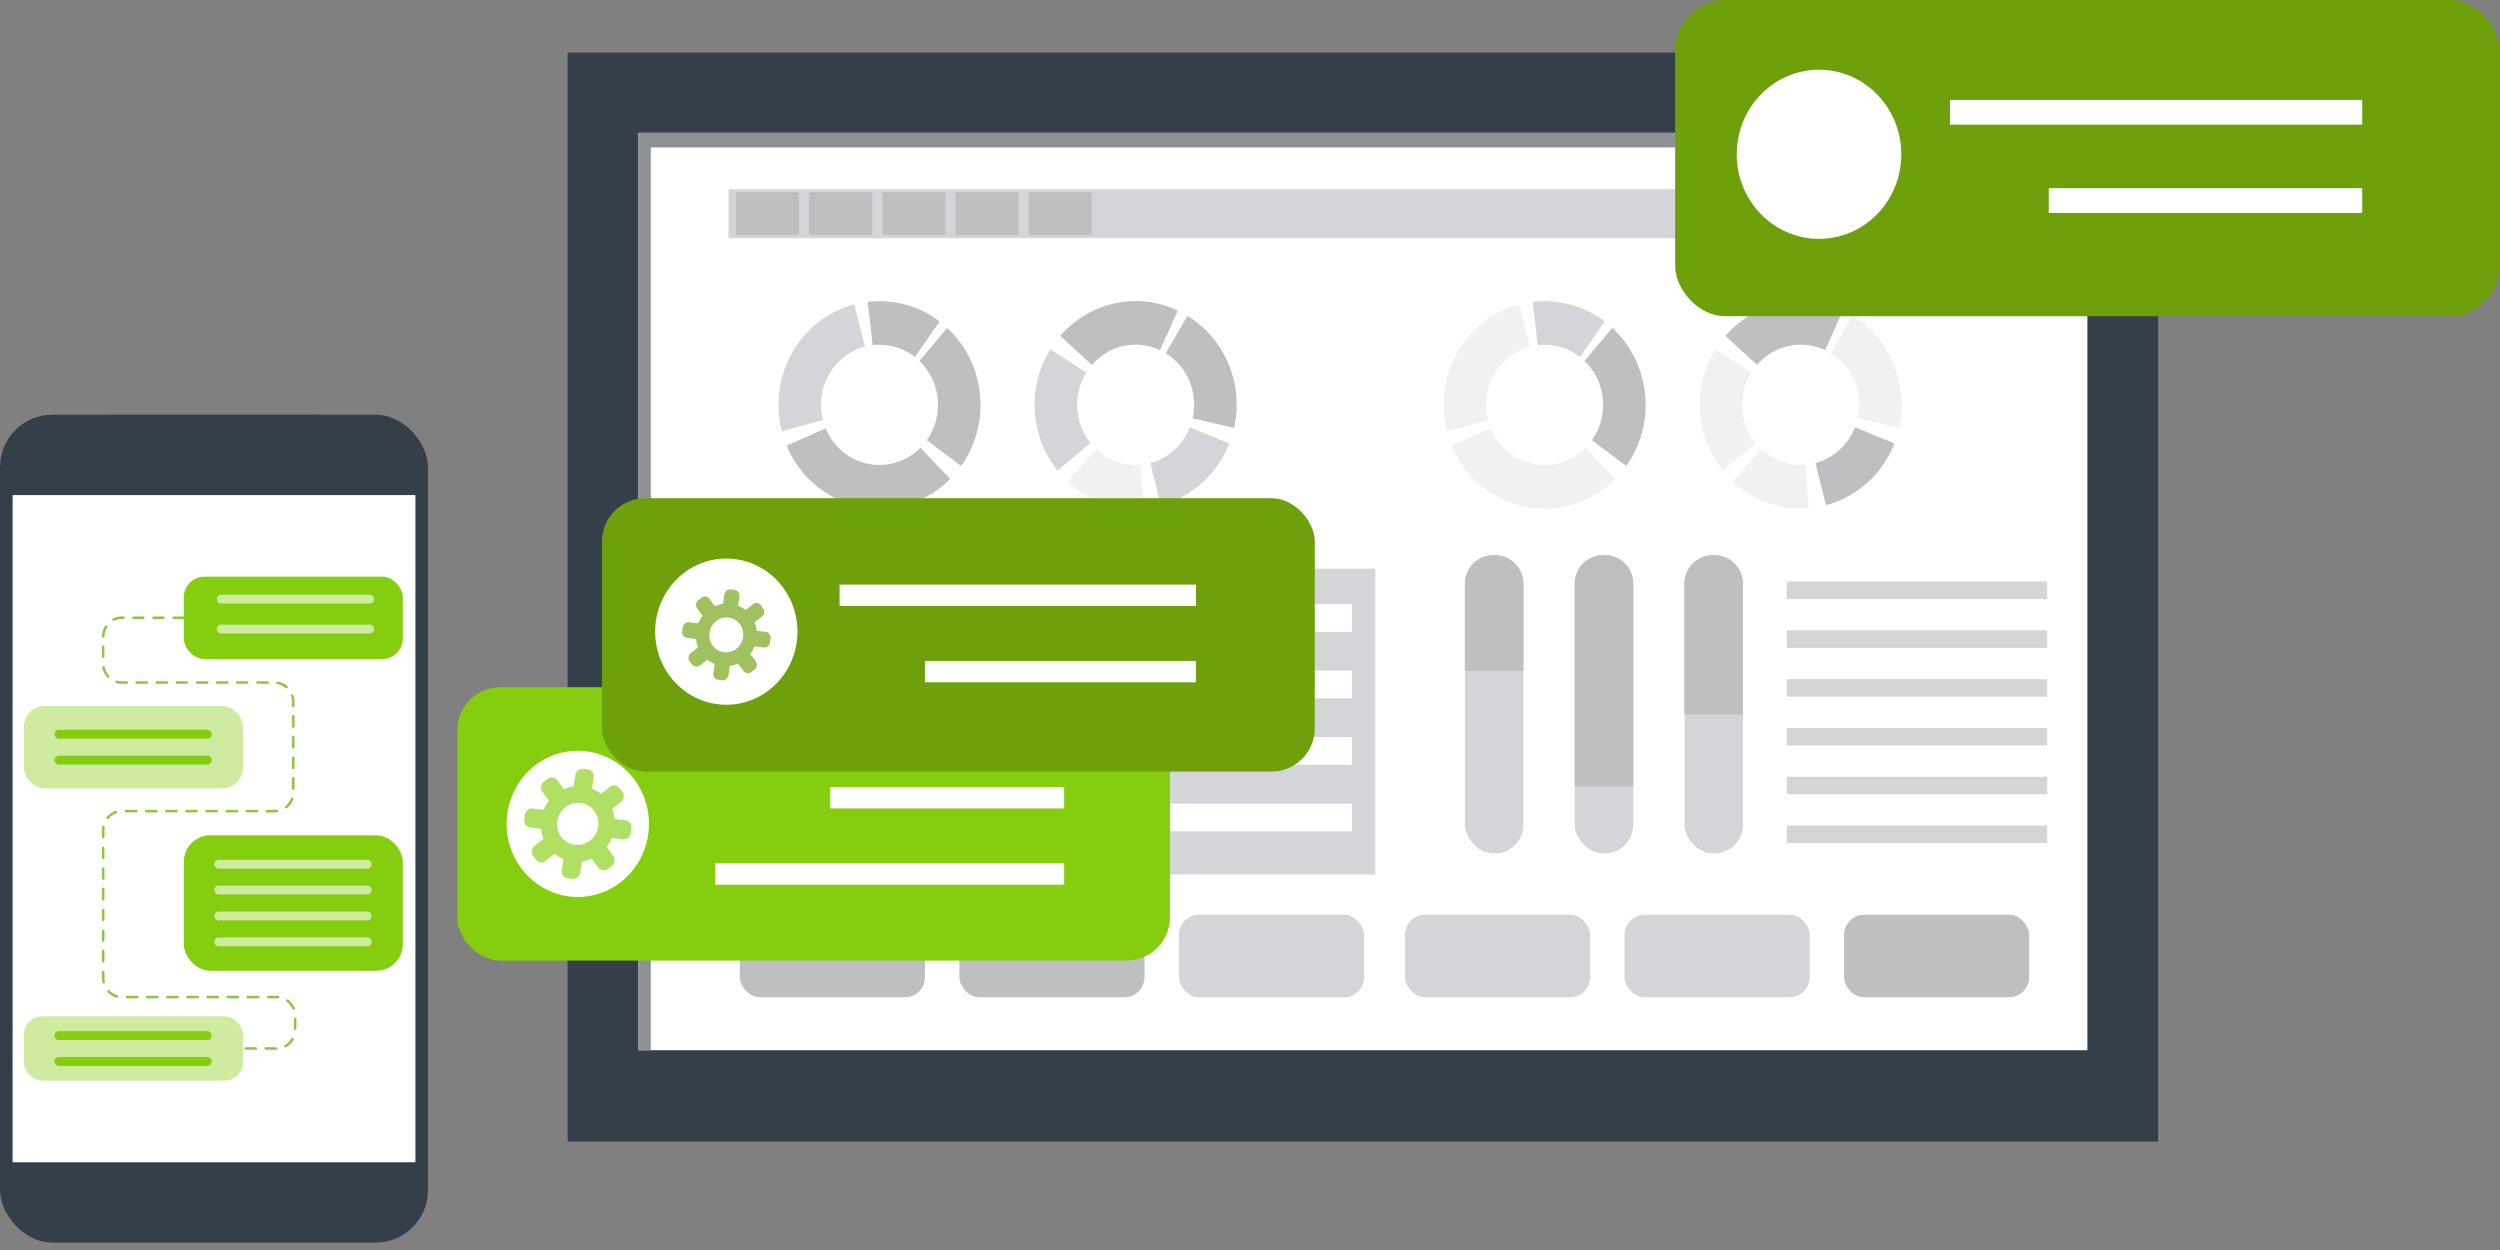 <?xml version="1.0" encoding="UTF-8"?>
<svg width="180px" height="90px" viewBox="0 0 180 90" version="1.1" xmlns="http://www.w3.org/2000/svg" xmlns:xlink="http://www.w3.org/1999/xlink">
    <rect x="0" y="0" width="180" height="90" fill="#808080" stroke="none"/>
    <title>C77F8C9B-63BC-45B4-B7D5-DC04B725EC1F</title>
    <g id="Final" stroke="none" stroke-width="1" fill="none" fill-rule="evenodd">
        <g id="0.1_Home" transform="translate(-1300, -1713)" fill-rule="nonzero">
            <g id="Group-19" transform="translate(236, 1444)">
                <g id="Group-16" transform="translate(154, 0)">
                    <g id="Group-43" transform="translate(860, 169)">
                        <g id="Group-11" transform="translate(31, 100)">
                            <g id="Group" transform="translate(19, 0)">
                                <path d="M48.42,3.791 L147.834,3.791 C149.17,3.791 151.687,3.791 155.386,3.791 C155.386,7.593 155.386,10.18 155.386,11.552 L155.386,82.193 L40.868,82.193 L40.868,11.552 C40.868,10.18 40.868,7.593 40.868,3.791 C44.567,3.791 47.084,3.791 48.42,3.791 Z" id="Path" fill="#353F49"></path>
                                <rect id="Rectangle" fill="#FFFFFF" x="45.961" y="9.565" width="104.331" height="66.051"></rect>
                                <polygon id="Path" fill="#8D9196" points="46.857 10.614 150.292 10.614 150.292 9.567 45.961 9.567 45.961 75.617 46.857 75.617"></polygon>
                                <rect id="Rectangle" fill="#D4D5D8" x="52.459" y="40.949" width="46.564" height="22.017"></rect>
                                <rect id="Rectangle" fill="#D4D5D8" x="52.459" y="13.627" width="90.016" height="3.519"></rect>
                                <rect id="Rectangle" fill="#FFFFFD" x="53.953" y="57.861" width="43.384" height="1.994"></rect>
                                <rect id="Rectangle" fill="#97C1FC" x="53.953" y="57.861" width="15.633" height="1.994"></rect>
                                <rect id="Rectangle" fill="#FFFFFD" x="53.953" y="53.074" width="43.384" height="1.994"></rect>
                                <rect id="Rectangle" fill="#97C1FC" x="53.953" y="53.074" width="28.542" height="1.994"></rect>
                                <rect id="Rectangle" fill="#FFFFFD" x="53.953" y="48.289" width="43.384" height="1.994"></rect>
                                <rect id="Rectangle" fill="#97C1FC" x="53.953" y="48.289" width="16.774" height="1.994"></rect>
                                <rect id="Rectangle" fill="#FFFFFD" x="53.953" y="43.501" width="43.384" height="1.994"></rect>
                                <rect id="Rectangle" fill="#97C1FC" x="77.665" y="43.501" width="15.633" height="1.994"></rect>
                                <rect id="Rectangle" fill="#BDBFC1" x="52.987" y="13.838" width="4.533" height="3.096"></rect>
                                <rect id="Rectangle" fill="#BDBFC1" x="58.255" y="13.838" width="4.533" height="3.096"></rect>
                                <rect id="Rectangle" fill="#BDBFC1" x="63.525" y="13.838" width="4.533" height="3.096"></rect>
                                <rect id="Rectangle" fill="#BDBFC1" x="68.794" y="13.838" width="4.533" height="3.096"></rect>
                                <rect id="Rectangle" fill="#BDBFC1" x="74.064" y="13.838" width="4.533" height="3.096"></rect>
                                <rect id="Rectangle" fill="#D4D5D8" x="79.334" y="13.838" width="4.533" height="3.096"></rect>
                                <rect id="Rectangle" fill="#D4D5D8" x="84.602" y="13.838" width="4.533" height="3.096"></rect>
                                <rect id="Rectangle" fill="#D4D5D8" x="89.872" y="13.838" width="4.533" height="3.096"></rect>
                                <rect id="Rectangle" fill="#D4D5D8" x="95.14" y="13.838" width="4.533" height="3.096"></rect>
                                <rect id="Rectangle" fill="#D4D5D8" x="100.411" y="13.838" width="4.533" height="3.096"></rect>
                                <rect id="Rectangle" fill="#D4D5D8" x="105.679" y="13.838" width="4.533" height="3.096"></rect>
                                <rect id="Rectangle" fill="#D4D5D8" x="110.949" y="13.838" width="4.533" height="3.096"></rect>
                                <rect id="Rectangle" fill="#D4D5D8" x="116.217" y="13.838" width="4.533" height="3.096"></rect>
                                <rect id="Rectangle" fill="#6C97D3" x="121.487" y="13.838" width="4.533" height="3.096"></rect>
                                <rect id="Rectangle" fill="#6C97D3" x="126.756" y="13.838" width="4.533" height="3.096"></rect>
                                <rect id="Rectangle" fill="#6C97D3" x="132.026" y="13.838" width="4.533" height="3.096"></rect>
                                <rect id="Rectangle" fill="#6C97D3" x="137.296" y="13.838" width="4.533" height="3.096"></rect>
                                <rect id="Rectangle" fill="#BDBFC1" x="53.267" y="65.854" width="13.333" height="5.955" rx="1.463"></rect>
                                <rect id="Rectangle" fill="#BDBFC1" x="69.076" y="65.854" width="13.331" height="5.955" rx="1.463"></rect>
                                <rect id="Rectangle" fill="#D4D5D8" x="84.883" y="65.854" width="13.333" height="5.955" rx="1.463"></rect>
                                <rect id="Rectangle" fill="#D4D5D8" x="101.156" y="65.854" width="13.331" height="5.955" rx="1.463"></rect>
                                <rect id="Rectangle" fill="#D4D5D8" x="116.965" y="65.854" width="13.331" height="5.955" rx="1.463"></rect>
                                <rect id="Rectangle" fill="#BDBFC1" x="132.771" y="65.854" width="13.331" height="5.955" rx="1.463"></rect>
                                <rect id="Rectangle" fill="#D4D5D8" x="105.475" y="39.975" width="4.215" height="21.475" rx="2.081"></rect>
                                <rect id="Rectangle" fill="#D4D5D8" x="113.378" y="39.975" width="4.215" height="21.475" rx="2.081"></rect>
                                <rect id="Rectangle" fill="#D4D5D8" x="121.283" y="39.975" width="4.215" height="21.475" rx="2.081"></rect>
                                <path d="M121.276,51.434 L121.276,42.033 C121.276,40.896 122.173,39.975 123.279,39.975 L123.488,39.975 C124.595,39.975 125.491,40.896 125.491,42.033 L125.491,51.434 L121.276,51.434 Z" id="Path" fill="#BDBFC1"></path>
                                <path d="M113.378,56.623 L113.378,42.027 C113.378,40.891 114.275,39.969 115.381,39.969 L115.594,39.969 C116.7,39.969 117.597,40.891 117.597,42.027 L117.597,56.623 L113.378,56.623 Z" id="Path" fill="#BDBFC1"></path>
                                <path d="M105.473,48.3 L105.473,42.033 C105.473,40.896 106.37,39.975 107.476,39.975 L107.685,39.975 C108.791,39.975 109.688,40.896 109.688,42.033 L109.688,48.3 L105.473,48.3 Z" id="Path" fill="#BDBFC1"></path>
                                <path d="M109.379,25.244 C107.561,26.144 106.619,28.242 107.133,30.247 L104.177,31.046 C103.684,29.123 103.958,27.078 104.938,25.363 C105.918,23.649 107.523,22.406 109.397,21.911 L110.161,24.953 C109.892,25.024 109.63,25.122 109.379,25.244 L109.379,25.244 Z" id="Path" fill="#F0F1F2"></path>
                                <path d="M113.767,25.704 C112.896,25.025 111.804,24.718 110.718,24.849 L110.363,21.731 C112.202,21.511 114.053,22.017 115.542,23.146 L113.767,25.704 Z" id="Path" fill="#D4D5D8"></path>
                                <path d="M114.619,31.697 C115.534,30.408 115.685,28.705 115.01,27.268 C114.781,26.786 114.465,26.352 114.079,25.991 L116.089,23.61 C118.849,26.172 119.281,30.461 117.091,33.549 L114.619,31.697 Z" id="Path" fill="#BDBFC1"></path>
                                <path d="M104.532,32.075 L107.339,30.844 C107.366,30.906 107.387,30.966 107.414,31.026 C108.002,32.284 109.146,33.173 110.484,33.413 C111.823,33.654 113.192,33.216 114.161,32.237 L116.304,34.482 C114.633,36.172 112.27,36.93 109.96,36.516 C107.65,36.102 105.676,34.567 104.661,32.394 C104.612,32.292 104.574,32.181 104.532,32.075 Z" id="Path" fill="#F0F1F2"></path>
                                <path d="M61.494,25.244 C59.676,26.145 58.735,28.242 59.248,30.247 L56.288,31.046 C55.795,29.123 56.069,27.078 57.049,25.363 C58.029,23.649 59.634,22.406 61.508,21.911 L62.272,24.953 C62.004,25.024 61.743,25.122 61.494,25.244 L61.494,25.244 Z" id="Path" fill="#D4D5D8"></path>
                                <path d="M65.876,25.704 C65.006,25.025 63.913,24.718 62.827,24.849 L62.472,21.731 C64.311,21.511 66.162,22.017 67.652,23.146 L65.876,25.704 Z" id="Path" fill="#BDBFC1"></path>
                                <path d="M66.73,31.697 C67.645,30.408 67.796,28.705 67.121,27.268 C66.892,26.786 66.576,26.352 66.19,25.991 L68.2,23.61 C70.96,26.172 71.392,30.461 69.202,33.549 L66.73,31.697 Z" id="Path" fill="#BDBFC1"></path>
                                <path d="M56.643,32.075 L59.45,30.844 C59.477,30.906 59.498,30.966 59.525,31.026 C60.113,32.285 61.256,33.174 62.595,33.415 C63.934,33.655 65.303,33.217 66.272,32.237 L68.414,34.482 C66.743,36.172 64.38,36.93 62.069,36.516 C59.759,36.102 57.786,34.567 56.771,32.394 C56.723,32.292 56.685,32.181 56.643,32.075 Z" id="Path" fill="#BDBFC1"></path>
                                <path d="M131.411,25.213 C129.729,24.415 127.736,24.845 126.509,26.272 L124.229,24.186 C126.346,21.726 129.783,20.984 132.684,22.362 L131.411,25.213 Z" id="Path" fill="#BDBFC1"></path>
                                <path d="M136.74,30.813 L133.761,30.112 C134.177,28.284 133.391,26.39 131.818,25.434 L133.386,22.741 C136.094,24.395 137.45,27.659 136.74,30.813 L136.74,30.813 Z" id="Path" fill="#F0F1F2"></path>
                                <path d="M133.562,30.762 L136.403,31.935 C135.536,34.133 133.708,35.779 131.474,36.375 L130.712,33.338 C132.005,32.991 133.062,32.035 133.562,30.762 L133.562,30.762 Z" id="Path" fill="#BDBFC1"></path>
                                <path d="M126.395,31.893 L124.032,33.885 C122.04,31.394 121.832,27.869 123.517,25.15 L126.097,26.83 C125.121,28.406 125.242,30.448 126.395,31.893 L126.395,31.893 Z" id="Path" fill="#F0F1F2"></path>
                                <path d="M129.655,36.62 C127.848,36.62 126.105,35.926 124.77,34.673 L126.825,32.351 C127.598,33.077 128.608,33.479 129.655,33.478 C129.765,33.478 129.874,33.478 129.984,33.462 L130.222,36.591 C130.033,36.605 129.845,36.62 129.655,36.62 Z" id="Path" fill="#F0F1F2"></path>
                                <path d="M83.522,25.213 C81.84,24.415 79.847,24.845 78.62,26.272 L76.34,24.186 C78.457,21.725 81.895,20.984 84.797,22.362 L83.522,25.213 Z" id="Path" fill="#BDBFC1"></path>
                                <path d="M88.851,30.813 L85.872,30.112 C86.288,28.284 85.502,26.39 83.929,25.434 L85.497,22.741 C88.208,24.392 89.566,27.659 88.851,30.813 L88.851,30.813 Z" id="Path" fill="#BDBFC1"></path>
                                <path d="M85.673,30.762 L88.514,31.935 C87.647,34.133 85.819,35.779 83.585,36.375 L82.823,33.338 C84.116,32.991 85.173,32.035 85.673,30.762 L85.673,30.762 Z" id="Path" fill="#D4D5D8"></path>
                                <path d="M78.506,31.893 L76.143,33.885 C74.151,31.394 73.943,27.869 75.628,25.15 L78.208,26.83 C77.232,28.406 77.353,30.448 78.506,31.893 L78.506,31.893 Z" id="Path" fill="#D4D5D8"></path>
                                <path d="M81.766,36.62 C79.96,36.62 78.219,35.925 76.885,34.673 L78.938,32.351 C79.711,33.077 80.721,33.479 81.768,33.478 C81.878,33.478 81.986,33.478 82.097,33.462 L82.335,36.591 C82.145,36.605 81.956,36.62 81.766,36.62 Z" id="Path" fill="#F0F1F2"></path>
                                <rect id="Rectangle" fill="#D4D5D8" x="128.647" y="41.87" width="18.747" height="1.262"></rect>
                                <rect id="Rectangle" fill="#D4D5D8" x="128.647" y="45.384" width="18.747" height="1.262"></rect>
                                <rect id="Rectangle" fill="#D4D5D8" x="128.647" y="48.9" width="18.747" height="1.262"></rect>
                                <rect id="Rectangle" fill="#D4D5D8" x="128.647" y="52.414" width="18.747" height="1.262"></rect>
                                <rect id="Rectangle" fill="#D4D5D8" x="128.647" y="55.928" width="18.747" height="1.262"></rect>
                                <rect id="Rectangle" fill="#D4D5D8" x="128.647" y="59.443" width="18.747" height="1.262"></rect>
                                <rect id="Rectangle" fill="#84CE0F" transform="translate(58.576, 59.321) rotate(180) translate(-58.576, -59.321) " x="32.913" y="49.478" width="51.325" height="19.685" rx="3.125"></rect>
                                <ellipse id="Oval" fill="#FFFFFF" cx="41.601" cy="59.319" rx="5.123" ry="5.263"></ellipse>
                                <path d="M37.571,67.56 C37.57,67.528 37.582,67.497 37.604,67.474 C37.627,67.452 37.657,67.439 37.688,67.44 L38.624,67.44 C38.688,67.44 38.741,67.494 38.741,67.56 C38.741,67.627 38.688,67.68 38.624,67.68 L37.688,67.68 C37.623,67.68 37.571,67.627 37.571,67.56 L37.571,67.56 Z M39.444,67.56 C39.444,67.528 39.456,67.497 39.478,67.474 C39.5,67.452 39.53,67.439 39.561,67.44 L40.497,67.44 C40.562,67.44 40.614,67.494 40.614,67.56 C40.614,67.627 40.562,67.68 40.497,67.68 L39.561,67.68 C39.496,67.68 39.444,67.627 39.444,67.56 L39.444,67.56 Z M41.317,67.56 C41.317,67.528 41.329,67.497 41.351,67.474 C41.373,67.452 41.403,67.439 41.434,67.44 L42.37,67.44 C42.435,67.44 42.487,67.494 42.487,67.56 C42.487,67.627 42.435,67.68 42.37,67.68 L41.434,67.68 C41.37,67.68 41.317,67.627 41.317,67.56 L41.317,67.56 Z M43.191,67.56 C43.19,67.528 43.202,67.497 43.224,67.474 C43.246,67.452 43.277,67.439 43.308,67.44 L44.244,67.44 C44.308,67.44 44.361,67.494 44.361,67.56 C44.361,67.627 44.308,67.68 44.244,67.68 L43.308,67.68 C43.243,67.68 43.191,67.627 43.191,67.56 L43.191,67.56 Z M45.064,67.56 C45.063,67.528 45.076,67.497 45.098,67.474 C45.12,67.452 45.15,67.439 45.181,67.44 L46.117,67.44 C46.182,67.44 46.234,67.494 46.234,67.56 C46.234,67.627 46.182,67.68 46.117,67.68 L45.181,67.68 C45.116,67.68 45.064,67.627 45.064,67.56 L45.064,67.56 Z M46.937,67.56 C46.937,67.528 46.949,67.497 46.971,67.474 C46.993,67.452 47.023,67.439 47.054,67.44 L47.99,67.44 C48.055,67.44 48.107,67.494 48.107,67.56 C48.107,67.627 48.055,67.68 47.99,67.68 L47.054,67.68 C46.99,67.68 46.937,67.627 46.937,67.56 L46.937,67.56 Z M48.81,67.56 C48.81,67.528 48.822,67.497 48.844,67.474 C48.866,67.452 48.896,67.439 48.928,67.44 L49.863,67.44 C49.928,67.44 49.981,67.494 49.981,67.56 C49.981,67.627 49.928,67.68 49.863,67.68 L48.928,67.68 C48.863,67.68 48.81,67.627 48.81,67.56 L48.81,67.56 Z M50.684,67.56 C50.684,67.528 50.696,67.497 50.718,67.475 C50.74,67.452 50.77,67.44 50.801,67.44 L51.739,67.44 C51.803,67.44 51.856,67.494 51.856,67.56 C51.856,67.627 51.803,67.68 51.739,67.68 L50.801,67.68 C50.737,67.679 50.685,67.626 50.684,67.56 L50.684,67.56 Z M52.557,67.56 C52.557,67.528 52.569,67.497 52.591,67.475 C52.613,67.452 52.643,67.44 52.674,67.44 L53.612,67.44 C53.677,67.44 53.729,67.494 53.729,67.56 C53.729,67.627 53.677,67.68 53.612,67.68 L52.674,67.68 C52.611,67.679 52.56,67.625 52.559,67.56 L52.557,67.56 Z M54.43,67.56 C54.43,67.528 54.443,67.497 54.465,67.475 C54.487,67.452 54.516,67.44 54.548,67.44 L55.485,67.44 C55.55,67.44 55.602,67.494 55.602,67.56 C55.602,67.627 55.55,67.68 55.485,67.68 L54.548,67.68 C54.483,67.679 54.431,67.626 54.43,67.56 L54.43,67.56 Z M56.304,67.56 C56.304,67.528 56.316,67.497 56.338,67.475 C56.36,67.452 56.39,67.44 56.421,67.44 L57.353,67.44 C57.418,67.44 57.47,67.494 57.47,67.56 C57.47,67.627 57.418,67.68 57.353,67.68 L56.417,67.68 C56.354,67.678 56.305,67.625 56.304,67.56 L56.304,67.56 Z M58.177,67.56 C58.177,67.528 58.189,67.497 58.211,67.475 C58.233,67.452 58.263,67.44 58.294,67.44 L59.23,67.44 C59.295,67.44 59.347,67.494 59.347,67.56 C59.347,67.627 59.295,67.68 59.23,67.68 L58.294,67.68 C58.23,67.679 58.178,67.626 58.177,67.56 L58.177,67.56 Z M60.05,67.56 C60.05,67.528 60.063,67.497 60.085,67.475 C60.107,67.452 60.136,67.44 60.167,67.44 L61.105,67.44 C61.17,67.44 61.222,67.494 61.222,67.56 C61.222,67.627 61.17,67.68 61.105,67.68 L60.167,67.68 C60.103,67.679 60.051,67.626 60.05,67.56 L60.05,67.56 Z M61.924,67.56 C61.924,67.528 61.936,67.497 61.958,67.475 C61.98,67.452 62.01,67.44 62.041,67.44 L62.978,67.44 C63.043,67.44 63.095,67.494 63.095,67.56 C63.095,67.627 63.043,67.68 62.978,67.68 L62.041,67.68 C61.976,67.679 61.925,67.626 61.924,67.56 L61.924,67.56 Z M63.797,67.56 C63.797,67.528 63.809,67.497 63.831,67.475 C63.853,67.452 63.883,67.44 63.914,67.44 L64.852,67.44 C64.916,67.44 64.969,67.494 64.969,67.56 C64.969,67.627 64.916,67.68 64.852,67.68 L63.923,67.68 C63.89,67.682 63.859,67.671 63.835,67.648 C63.811,67.625 63.797,67.593 63.797,67.56 L63.797,67.56 Z M65.67,67.56 C65.67,67.528 65.683,67.497 65.704,67.475 C65.726,67.452 65.756,67.44 65.787,67.44 L66.725,67.44 C66.79,67.44 66.842,67.494 66.842,67.56 C66.842,67.627 66.79,67.68 66.725,67.68 L65.787,67.68 C65.723,67.679 65.671,67.626 65.67,67.56 L65.67,67.56 Z M67.543,67.56 C67.543,67.528 67.556,67.497 67.578,67.475 C67.6,67.452 67.63,67.44 67.661,67.44 L68.598,67.44 C68.663,67.44 68.715,67.494 68.715,67.56 C68.715,67.627 68.663,67.68 68.598,67.68 L67.661,67.68 C67.596,67.679 67.544,67.626 67.543,67.56 L67.543,67.56 Z M69.417,67.56 C69.417,67.528 69.429,67.497 69.451,67.475 C69.473,67.452 69.503,67.44 69.534,67.44 L70.471,67.44 C70.536,67.44 70.589,67.494 70.589,67.56 C70.589,67.627 70.536,67.68 70.471,67.68 L69.534,67.68 C69.47,67.679 69.418,67.626 69.417,67.56 L69.417,67.56 Z M71.29,67.56 C71.29,67.528 71.302,67.497 71.324,67.475 C71.346,67.452 71.376,67.44 71.407,67.44 L72.345,67.44 C72.41,67.44 72.462,67.494 72.462,67.56 C72.462,67.627 72.41,67.68 72.345,67.68 L71.407,67.68 C71.343,67.679 71.291,67.626 71.29,67.56 L71.29,67.56 Z M73.163,67.56 C73.163,67.528 73.176,67.497 73.198,67.475 C73.22,67.452 73.249,67.44 73.281,67.44 L74.222,67.44 C74.286,67.44 74.339,67.494 74.339,67.56 C74.339,67.627 74.286,67.68 74.222,67.68 L73.281,67.68 C73.248,67.682 73.217,67.67 73.194,67.647 C73.17,67.625 73.157,67.593 73.156,67.56 L73.163,67.56 Z M75.037,67.56 C75.037,67.528 75.049,67.497 75.071,67.475 C75.093,67.452 75.123,67.44 75.154,67.44 L76.091,67.44 C76.156,67.44 76.209,67.494 76.209,67.56 C76.209,67.627 76.156,67.68 76.091,67.68 L75.154,67.68 C75.09,67.679 75.038,67.626 75.037,67.56 L75.037,67.56 Z M76.912,67.56 C76.911,67.528 76.923,67.497 76.946,67.474 C76.968,67.452 76.998,67.439 77.029,67.44 L77.965,67.44 C78.029,67.44 78.082,67.494 78.082,67.56 C78.082,67.627 78.029,67.68 77.965,67.68 L77.029,67.68 C76.998,67.68 76.968,67.668 76.946,67.645 C76.924,67.623 76.912,67.592 76.912,67.56 L76.912,67.56 Z M78.785,67.56 C78.785,67.528 78.797,67.497 78.819,67.474 C78.841,67.452 78.871,67.439 78.902,67.44 L79.465,67.44 C79.584,67.439 79.703,67.431 79.82,67.414 C79.851,67.409 79.882,67.418 79.907,67.437 C79.932,67.456 79.949,67.485 79.953,67.516 C79.958,67.548 79.95,67.58 79.931,67.605 C79.913,67.631 79.885,67.647 79.854,67.651 C79.725,67.67 79.595,67.68 79.465,67.68 L78.902,67.68 C78.871,67.68 78.841,67.668 78.819,67.645 C78.797,67.623 78.785,67.592 78.785,67.56 L78.785,67.56 Z M36.841,67.544 C36.53,67.44 36.239,67.28 35.982,67.073 C35.957,67.053 35.942,67.024 35.938,66.992 C35.935,66.96 35.944,66.928 35.964,66.903 C35.983,66.878 36.011,66.862 36.041,66.858 C36.072,66.854 36.103,66.863 36.127,66.883 C36.361,67.074 36.627,67.22 36.912,67.314 C36.967,67.332 37.002,67.388 36.993,67.447 C36.984,67.506 36.934,67.549 36.876,67.549 C36.864,67.549 36.852,67.547 36.841,67.544 L36.841,67.544 Z M80.614,67.29 C80.599,67.262 80.595,67.229 80.604,67.198 C80.612,67.167 80.633,67.141 80.66,67.126 C80.923,66.98 81.158,66.786 81.354,66.555 C81.382,66.522 81.424,66.507 81.466,66.515 C81.507,66.524 81.541,66.554 81.554,66.595 C81.568,66.636 81.56,66.681 81.532,66.714 C81.317,66.966 81.059,67.177 80.772,67.337 C80.755,67.347 80.736,67.352 80.717,67.352 C80.674,67.353 80.634,67.329 80.614,67.29 L80.614,67.29 Z M35.335,66.325 C35.163,66.039 35.043,65.723 34.98,65.393 C34.967,65.349 34.98,65.301 35.013,65.27 C35.046,65.239 35.093,65.23 35.134,65.246 C35.176,65.262 35.205,65.301 35.209,65.347 C35.266,65.649 35.375,65.937 35.532,66.199 C35.549,66.226 35.554,66.259 35.546,66.29 C35.539,66.322 35.52,66.348 35.493,66.365 C35.474,66.376 35.453,66.383 35.431,66.383 C35.392,66.382 35.356,66.36 35.335,66.325 L35.335,66.325 Z M81.885,65.927 C81.825,65.903 81.795,65.833 81.818,65.77 C81.924,65.483 81.979,65.179 81.981,64.873 C81.981,64.806 82.034,64.752 82.098,64.752 C82.163,64.752 82.216,64.806 82.216,64.873 C82.213,65.208 82.153,65.54 82.038,65.854 C82.021,65.901 81.977,65.933 81.928,65.933 C81.914,65.932 81.9,65.931 81.887,65.927 L81.885,65.927 Z M34.932,64.411 L34.932,63.448 C34.932,63.381 34.985,63.327 35.049,63.327 C35.114,63.327 35.166,63.381 35.166,63.448 L35.166,64.411 C35.166,64.478 35.114,64.532 35.049,64.532 C34.985,64.532 34.932,64.478 34.932,64.411 L34.932,64.411 Z M81.986,63.911 L81.986,62.942 C81.986,62.876 82.039,62.822 82.104,62.822 C82.168,62.822 82.221,62.876 82.221,62.942 L82.221,63.906 C82.221,63.972 82.168,64.026 82.104,64.026 C82.039,64.026 81.986,63.972 81.986,63.906 L81.986,63.911 Z M34.932,62.486 L34.932,61.523 C34.932,61.48 34.954,61.44 34.991,61.419 C35.027,61.397 35.072,61.397 35.108,61.419 C35.144,61.44 35.166,61.48 35.166,61.523 L35.166,62.486 C35.166,62.553 35.114,62.607 35.049,62.607 C34.985,62.607 34.932,62.553 34.932,62.486 L34.932,62.486 Z M81.986,61.986 L81.986,61.023 C81.986,60.957 82.039,60.903 82.104,60.903 C82.168,60.903 82.221,60.957 82.221,61.023 L82.221,61.986 C82.221,62.053 82.168,62.107 82.104,62.107 C82.039,62.107 81.986,62.053 81.986,61.986 L81.986,61.986 Z M34.932,60.562 L34.932,59.598 C34.932,59.555 34.954,59.516 34.991,59.494 C35.027,59.472 35.072,59.472 35.108,59.494 C35.144,59.516 35.166,59.555 35.166,59.598 L35.166,60.571 C35.166,60.637 35.114,60.691 35.049,60.691 C34.985,60.691 34.932,60.637 34.932,60.571 L34.932,60.562 Z M81.986,60.062 L81.986,59.098 C81.986,59.032 82.039,58.978 82.104,58.978 C82.168,58.978 82.221,59.032 82.221,59.098 L82.221,60.062 C82.221,60.128 82.168,60.182 82.104,60.182 C82.039,60.182 81.986,60.128 81.986,60.062 L81.986,60.062 Z M34.932,58.635 L34.932,57.674 C34.932,57.63 34.954,57.591 34.991,57.569 C35.027,57.548 35.072,57.548 35.108,57.569 C35.144,57.591 35.166,57.63 35.166,57.674 L35.166,58.635 C35.166,58.701 35.114,58.755 35.049,58.755 C34.985,58.755 34.932,58.701 34.932,58.635 L34.932,58.635 Z M81.986,58.137 L81.986,57.174 C81.986,57.107 82.039,57.053 82.104,57.053 C82.168,57.053 82.221,57.107 82.221,57.174 L82.221,58.137 C82.221,58.203 82.168,58.257 82.104,58.257 C82.039,58.257 81.986,58.203 81.986,58.137 L81.986,58.137 Z M34.932,56.71 L34.932,55.749 C34.932,55.706 34.954,55.666 34.991,55.644 C35.027,55.623 35.072,55.623 35.108,55.644 C35.144,55.666 35.166,55.706 35.166,55.749 L35.166,56.71 C35.166,56.777 35.114,56.831 35.049,56.831 C34.985,56.831 34.932,56.777 34.932,56.71 L34.932,56.71 Z M81.986,56.21 L81.986,55.249 C81.986,55.182 82.039,55.128 82.104,55.128 C82.168,55.128 82.221,55.182 82.221,55.249 L82.221,56.21 C82.221,56.277 82.168,56.331 82.104,56.331 C82.039,56.331 81.986,56.277 81.986,56.21 L81.986,56.21 Z M34.932,54.785 L34.932,53.82 C34.932,53.777 34.954,53.738 34.991,53.716 C35.027,53.695 35.072,53.695 35.108,53.716 C35.144,53.738 35.166,53.777 35.166,53.82 L35.166,54.782 C35.166,54.848 35.114,54.902 35.049,54.902 C34.985,54.902 34.932,54.848 34.932,54.782 L34.932,54.785 Z M81.986,54.287 L81.986,53.788 C81.987,53.64 81.974,53.493 81.949,53.348 C81.938,53.282 81.981,53.219 82.045,53.207 C82.109,53.196 82.169,53.24 82.18,53.306 C82.207,53.465 82.221,53.626 82.221,53.788 L82.221,54.287 C82.221,54.354 82.168,54.408 82.104,54.408 C82.039,54.408 81.986,54.354 81.986,54.287 L81.986,54.287 Z M35.158,52.992 C35.097,52.97 35.065,52.901 35.087,52.839 C35.196,52.523 35.359,52.229 35.57,51.972 C35.589,51.947 35.618,51.932 35.649,51.929 C35.68,51.926 35.711,51.937 35.735,51.958 C35.759,51.978 35.774,52.007 35.777,52.039 C35.779,52.071 35.769,52.103 35.749,52.127 C35.556,52.362 35.407,52.63 35.307,52.919 C35.291,52.967 35.246,53 35.197,52.999 C35.183,53 35.17,52.997 35.158,52.992 Z M81.635,52.487 C81.484,52.221 81.289,51.985 81.058,51.79 C81.034,51.769 81.019,51.74 81.016,51.708 C81.013,51.677 81.022,51.645 81.042,51.62 C81.083,51.57 81.157,51.562 81.207,51.604 C81.459,51.818 81.673,52.076 81.837,52.366 C81.862,52.404 81.864,52.452 81.843,52.491 C81.822,52.53 81.781,52.554 81.738,52.554 C81.694,52.553 81.654,52.527 81.635,52.487 L81.635,52.487 Z M36.273,51.494 C36.257,51.466 36.253,51.433 36.262,51.403 C36.27,51.372 36.29,51.346 36.317,51.33 C36.601,51.164 36.911,51.051 37.233,50.996 C37.295,50.988 37.352,51.032 37.363,51.096 C37.373,51.159 37.333,51.22 37.272,51.233 C36.977,51.284 36.693,51.387 36.433,51.54 C36.415,51.55 36.394,51.555 36.374,51.554 C36.335,51.552 36.3,51.529 36.28,51.494 L36.273,51.494 Z M80.282,51.343 C80.017,51.248 79.738,51.2 79.458,51.2 L79.401,51.2 C79.336,51.2 79.284,51.147 79.284,51.08 C79.284,51.014 79.336,50.96 79.401,50.96 L79.458,50.96 C79.765,50.96 80.07,51.012 80.36,51.115 C80.421,51.137 80.452,51.206 80.431,51.268 C80.416,51.317 80.371,51.35 80.321,51.35 C80.31,51.349 80.299,51.346 80.289,51.343 L80.282,51.343 Z M38.077,51.084 C38.077,51.017 38.129,50.963 38.194,50.963 L39.131,50.963 C39.196,50.963 39.249,51.017 39.249,51.084 C39.249,51.15 39.196,51.204 39.131,51.204 L38.194,51.204 C38.13,51.203 38.078,51.15 38.077,51.084 L38.077,51.084 Z M39.952,51.084 C39.952,51.017 40.004,50.963 40.069,50.963 L41.007,50.963 C41.071,50.963 41.124,51.017 41.124,51.084 C41.124,51.15 41.071,51.204 41.007,51.204 L40.069,51.204 C40.005,51.203 39.953,51.15 39.952,51.084 L39.952,51.084 Z M41.825,51.084 C41.825,51.017 41.878,50.963 41.942,50.963 L42.878,50.963 C42.943,50.963 42.995,51.017 42.995,51.084 C42.995,51.15 42.943,51.204 42.878,51.204 L41.941,51.204 C41.876,51.203 41.824,51.15 41.823,51.084 L41.825,51.084 Z M43.698,51.084 C43.698,51.017 43.751,50.963 43.816,50.963 L44.746,50.963 C44.811,50.963 44.863,51.017 44.863,51.084 C44.863,51.15 44.811,51.204 44.746,51.204 L43.809,51.204 C43.746,51.2 43.697,51.148 43.697,51.084 L43.698,51.084 Z M45.572,51.084 C45.572,51.017 45.624,50.963 45.689,50.963 L46.626,50.963 C46.668,50.963 46.707,50.986 46.728,51.024 C46.749,51.061 46.749,51.107 46.728,51.144 C46.707,51.181 46.668,51.204 46.626,51.204 L45.687,51.204 C45.623,51.203 45.571,51.15 45.57,51.084 L45.572,51.084 Z M47.445,51.084 C47.445,51.017 47.497,50.963 47.562,50.963 L48.5,50.963 C48.542,50.963 48.58,50.986 48.601,51.024 C48.622,51.061 48.622,51.107 48.601,51.144 C48.58,51.181 48.542,51.204 48.5,51.204 L47.562,51.204 C47.497,51.204 47.444,51.151 47.443,51.084 L47.445,51.084 Z M49.318,51.084 C49.318,51.017 49.371,50.963 49.436,50.963 L50.373,50.963 C50.415,50.963 50.454,50.986 50.475,51.024 C50.495,51.061 50.495,51.107 50.475,51.144 C50.454,51.181 50.415,51.204 50.373,51.204 L49.434,51.204 C49.369,51.203 49.317,51.15 49.317,51.084 L49.318,51.084 Z M51.192,51.084 C51.192,51.017 51.244,50.963 51.309,50.963 L52.246,50.963 C52.288,50.963 52.327,50.986 52.348,51.024 C52.369,51.061 52.369,51.107 52.348,51.144 C52.327,51.181 52.288,51.204 52.246,51.204 L51.316,51.204 C51.283,51.206 51.252,51.194 51.228,51.172 C51.204,51.149 51.19,51.117 51.19,51.084 L51.192,51.084 Z M53.065,51.084 C53.065,51.017 53.117,50.963 53.182,50.963 L54.12,50.963 C54.162,50.963 54.2,50.986 54.221,51.024 C54.242,51.061 54.242,51.107 54.221,51.144 C54.2,51.181 54.162,51.204 54.12,51.204 L53.18,51.204 C53.116,51.203 53.064,51.15 53.063,51.084 L53.065,51.084 Z M54.938,51.084 C54.938,51.017 54.991,50.963 55.055,50.963 L55.993,50.963 C56.035,50.963 56.073,50.986 56.094,51.024 C56.115,51.061 56.115,51.107 56.094,51.144 C56.073,51.181 56.035,51.204 55.993,51.204 L55.055,51.204 C54.99,51.204 54.937,51.151 54.936,51.084 L54.938,51.084 Z M56.812,51.084 C56.812,51.017 56.864,50.963 56.929,50.963 L57.866,50.963 C57.908,50.963 57.947,50.986 57.968,51.024 C57.989,51.061 57.989,51.107 57.968,51.144 C57.947,51.181 57.908,51.204 57.866,51.204 L56.927,51.204 C56.863,51.203 56.811,51.15 56.81,51.084 L56.812,51.084 Z M58.685,51.084 C58.685,51.017 58.737,50.963 58.802,50.963 L59.74,50.963 C59.781,50.963 59.82,50.986 59.841,51.024 C59.862,51.061 59.862,51.107 59.841,51.144 C59.82,51.181 59.781,51.204 59.74,51.204 L58.802,51.204 C58.737,51.204 58.684,51.151 58.683,51.084 L58.685,51.084 Z M60.56,51.084 C60.559,51.052 60.572,51.021 60.594,50.998 C60.616,50.975 60.646,50.963 60.677,50.963 L61.615,50.963 C61.679,50.963 61.732,51.017 61.732,51.084 C61.732,51.15 61.679,51.204 61.615,51.204 L60.679,51.204 C60.647,51.205 60.616,51.193 60.594,51.17 C60.571,51.147 60.558,51.116 60.558,51.084 L60.56,51.084 Z M62.433,51.084 C62.433,51.052 62.445,51.021 62.467,50.998 C62.489,50.975 62.519,50.963 62.55,50.963 L63.486,50.963 C63.551,50.963 63.603,51.017 63.603,51.084 C63.603,51.15 63.551,51.204 63.486,51.204 L62.55,51.204 C62.519,51.205 62.489,51.192 62.466,51.17 C62.444,51.147 62.431,51.116 62.431,51.084 L62.433,51.084 Z M64.306,51.084 C64.306,51.052 64.318,51.021 64.34,50.998 C64.362,50.975 64.392,50.963 64.424,50.963 L65.359,50.963 C65.424,50.963 65.477,51.017 65.477,51.084 C65.477,51.15 65.424,51.204 65.359,51.204 L64.424,51.204 C64.392,51.205 64.362,51.192 64.34,51.17 C64.317,51.147 64.305,51.116 64.305,51.084 L64.306,51.084 Z M66.18,51.084 C66.179,51.052 66.191,51.021 66.214,50.998 C66.236,50.975 66.266,50.963 66.297,50.963 L67.233,50.963 C67.297,50.963 67.35,51.017 67.35,51.084 C67.35,51.15 67.297,51.204 67.233,51.204 L66.297,51.204 C66.266,51.205 66.235,51.192 66.213,51.17 C66.191,51.147 66.178,51.116 66.178,51.084 L66.18,51.084 Z M68.053,51.084 C68.053,51.052 68.065,51.021 68.087,50.998 C68.109,50.975 68.139,50.963 68.17,50.963 L69.106,50.963 C69.171,50.963 69.223,51.017 69.223,51.084 C69.223,51.15 69.171,51.204 69.106,51.204 L68.17,51.204 C68.139,51.205 68.109,51.192 68.086,51.17 C68.064,51.147 68.051,51.116 68.051,51.084 L68.053,51.084 Z M69.926,51.084 C69.926,51.052 69.938,51.021 69.96,50.998 C69.982,50.975 70.012,50.963 70.044,50.963 L70.979,50.963 C71.044,50.963 71.097,51.017 71.097,51.084 C71.097,51.15 71.044,51.204 70.979,51.204 L70.044,51.204 C70.012,51.205 69.982,51.192 69.96,51.17 C69.937,51.147 69.925,51.116 69.925,51.084 L69.926,51.084 Z M71.8,51.084 C71.799,51.052 71.811,51.021 71.833,50.998 C71.856,50.975 71.886,50.963 71.917,50.963 L72.853,50.963 C72.917,50.963 72.97,51.017 72.97,51.084 C72.97,51.15 72.917,51.204 72.853,51.204 L71.913,51.204 C71.849,51.203 71.798,51.15 71.798,51.084 L71.8,51.084 Z M73.673,51.084 C73.672,51.052 73.685,51.021 73.707,50.998 C73.729,50.975 73.759,50.963 73.79,50.963 L74.726,50.963 C74.791,50.963 74.843,51.017 74.843,51.084 C74.843,51.15 74.791,51.204 74.726,51.204 L73.79,51.204 C73.759,51.205 73.728,51.192 73.706,51.17 C73.684,51.147 73.671,51.116 73.671,51.084 L73.673,51.084 Z M75.546,51.084 C75.546,51.052 75.558,51.021 75.58,50.998 C75.602,50.975 75.632,50.963 75.663,50.963 L76.599,50.963 C76.664,50.963 76.716,51.017 76.716,51.084 C76.716,51.15 76.664,51.204 76.599,51.204 L75.663,51.204 C75.632,51.205 75.602,51.192 75.579,51.17 C75.557,51.147 75.544,51.116 75.544,51.084 L75.546,51.084 Z M77.418,51.084 C77.417,51.052 77.429,51.021 77.452,50.998 C77.474,50.975 77.504,50.963 77.535,50.963 L78.471,50.963 C78.535,50.963 78.588,51.017 78.588,51.084 C78.588,51.15 78.535,51.204 78.471,51.204 L77.535,51.204 C77.47,51.204 77.418,51.15 77.418,51.084 L77.418,51.084 Z" id="Shape" fill="#FFFFFF" opacity="0"></path>
                                <rect id="Rectangle" fill="#6DA00A" transform="translate(69.002, 45.714) rotate(180) translate(-69.002, -45.714) " x="43.34" y="35.872" width="51.325" height="19.685" rx="3.125"></rect>
                                <ellipse id="Oval" fill="#FFFFFF" cx="52.294" cy="45.479" rx="5.123" ry="5.263"></ellipse>
                                <rect id="Rectangle" fill="#FFFFFF" transform="translate(73.28, 42.863) rotate(180) translate(-73.28, -42.863) " x="60.448" y="42.093" width="25.663" height="1.54"></rect>
                                <rect id="Rectangle" fill="#FFFFFF" transform="translate(76.352, 48.356) rotate(180) translate(-76.352, -48.356) " x="66.595" y="47.586" width="19.514" height="1.54"></rect>
                                <path d="M47.995,53.955 C47.995,53.889 48.048,53.835 48.113,53.835 L49.048,53.835 C49.113,53.835 49.166,53.889 49.166,53.955 C49.166,54.022 49.113,54.076 49.048,54.076 L48.12,54.076 C48.087,54.078 48.055,54.067 48.032,54.044 C48.008,54.021 47.995,53.989 47.995,53.955 Z M49.869,53.955 C49.869,53.889 49.921,53.835 49.986,53.835 L50.922,53.835 C50.986,53.835 51.039,53.889 51.039,53.955 C51.039,54.022 50.986,54.076 50.922,54.076 L49.986,54.076 C49.955,54.076 49.925,54.064 49.903,54.041 C49.88,54.018 49.868,53.987 49.869,53.955 Z M51.742,53.955 C51.742,53.889 51.795,53.835 51.859,53.835 L52.797,53.835 C52.862,53.835 52.914,53.889 52.914,53.955 C52.914,54.022 52.862,54.076 52.797,54.076 L51.859,54.076 C51.828,54.076 51.798,54.064 51.776,54.041 C51.754,54.018 51.742,53.987 51.742,53.955 L51.742,53.955 Z M53.615,53.955 C53.616,53.889 53.668,53.836 53.733,53.835 L54.668,53.835 C54.733,53.835 54.786,53.889 54.786,53.955 C54.786,54.022 54.733,54.076 54.668,54.076 L53.733,54.076 C53.671,54.071 53.624,54.018 53.624,53.955 L53.615,53.955 Z M55.489,53.955 C55.49,53.889 55.542,53.836 55.606,53.835 L56.542,53.835 C56.606,53.835 56.659,53.889 56.659,53.955 C56.659,54.022 56.606,54.076 56.542,54.076 L55.606,54.076 C55.541,54.076 55.489,54.022 55.489,53.955 L55.489,53.955 Z M57.362,53.955 C57.362,53.889 57.414,53.835 57.479,53.835 L58.418,53.835 C58.483,53.835 58.536,53.889 58.536,53.955 C58.536,54.022 58.483,54.076 58.418,54.076 L57.483,54.076 C57.451,54.077 57.42,54.065 57.397,54.042 C57.374,54.02 57.361,53.988 57.362,53.955 L57.362,53.955 Z M59.235,53.955 C59.235,53.889 59.288,53.835 59.352,53.835 L60.288,53.835 C60.353,53.835 60.405,53.889 60.405,53.955 C60.405,54.022 60.353,54.076 60.288,54.076 L59.352,54.076 C59.321,54.076 59.291,54.064 59.269,54.041 C59.247,54.018 59.235,53.987 59.235,53.955 L59.235,53.955 Z M61.109,53.955 C61.11,53.889 61.161,53.836 61.226,53.835 L62.163,53.835 C62.228,53.835 62.28,53.889 62.28,53.955 C62.28,54.022 62.228,54.076 62.163,54.076 L61.226,54.076 C61.195,54.076 61.165,54.063 61.143,54.04 C61.121,54.018 61.109,53.987 61.109,53.955 L61.109,53.955 Z M62.982,53.955 C62.983,53.889 63.035,53.836 63.099,53.835 L64.037,53.835 C64.101,53.835 64.154,53.889 64.154,53.955 C64.154,54.022 64.101,54.076 64.037,54.076 L63.099,54.076 C63.068,54.076 63.038,54.063 63.016,54.04 C62.994,54.018 62.982,53.987 62.982,53.955 L62.982,53.955 Z M64.855,53.955 C64.856,53.889 64.908,53.836 64.972,53.835 L65.91,53.835 C65.975,53.835 66.027,53.889 66.027,53.955 C66.027,54.022 65.975,54.076 65.91,54.076 L64.972,54.076 C64.941,54.076 64.911,54.063 64.889,54.04 C64.867,54.018 64.855,53.987 64.855,53.955 L64.855,53.955 Z M66.728,53.955 C66.729,53.889 66.781,53.836 66.846,53.835 L67.783,53.835 C67.848,53.835 67.9,53.889 67.9,53.955 C67.9,54.022 67.848,54.076 67.783,54.076 L66.846,54.076 C66.815,54.076 66.785,54.063 66.763,54.04 C66.741,54.018 66.728,53.987 66.728,53.955 L66.728,53.955 Z M68.602,53.955 C68.603,53.889 68.655,53.836 68.719,53.835 L69.656,53.835 C69.721,53.835 69.774,53.889 69.774,53.955 C69.774,54.022 69.721,54.076 69.656,54.076 L68.717,54.076 C68.653,54.075 68.602,54.021 68.602,53.955 L68.602,53.955 Z M70.475,53.955 C70.476,53.889 70.528,53.836 70.592,53.835 L71.53,53.835 C71.594,53.835 71.647,53.889 71.647,53.955 C71.647,54.022 71.594,54.076 71.53,54.076 L70.592,54.076 C70.561,54.076 70.531,54.063 70.509,54.04 C70.487,54.018 70.475,53.987 70.475,53.955 L70.475,53.955 Z M72.348,53.955 C72.349,53.889 72.401,53.836 72.466,53.835 L73.403,53.835 C73.468,53.835 73.52,53.889 73.52,53.955 C73.52,54.022 73.468,54.076 73.403,54.076 L72.466,54.076 C72.434,54.076 72.405,54.063 72.383,54.04 C72.361,54.018 72.348,53.987 72.348,53.955 L72.348,53.955 Z M74.222,53.955 C74.223,53.889 74.275,53.836 74.339,53.835 L75.276,53.835 C75.341,53.835 75.394,53.889 75.394,53.955 C75.394,54.022 75.341,54.076 75.276,54.076 L74.339,54.076 C74.274,54.076 74.222,54.022 74.222,53.955 L74.222,53.955 Z M76.095,53.955 C76.096,53.889 76.148,53.836 76.212,53.835 L77.15,53.835 C77.214,53.835 77.267,53.889 77.267,53.955 C77.267,54.022 77.214,54.076 77.15,54.076 L76.212,54.076 C76.147,54.076 76.095,54.022 76.095,53.955 L76.095,53.955 Z M77.968,53.955 C77.969,53.889 78.021,53.836 78.085,53.835 L79.016,53.835 C79.081,53.835 79.133,53.889 79.133,53.955 C79.133,54.022 79.081,54.076 79.016,54.076 L78.078,54.076 C78.016,54.072 77.968,54.019 77.968,53.955 L77.968,53.955 Z M79.843,53.955 C79.843,53.889 79.896,53.835 79.96,53.835 L80.896,53.835 C80.961,53.835 81.013,53.889 81.013,53.955 C81.013,54.022 80.961,54.076 80.896,54.076 L79.96,54.076 C79.929,54.076 79.899,54.064 79.877,54.041 C79.855,54.018 79.843,53.987 79.843,53.955 L79.843,53.955 Z M81.717,53.955 C81.717,53.889 81.769,53.835 81.834,53.835 L82.77,53.835 C82.834,53.835 82.887,53.889 82.887,53.955 C82.887,54.022 82.834,54.076 82.77,54.076 L81.834,54.076 C81.803,54.076 81.772,54.064 81.75,54.041 C81.728,54.018 81.716,53.987 81.717,53.955 L81.717,53.955 Z M83.59,53.955 C83.59,53.89 83.641,53.836 83.705,53.835 L84.643,53.835 C84.708,53.835 84.76,53.889 84.76,53.955 C84.76,54.022 84.708,54.076 84.643,54.076 L83.705,54.076 C83.674,54.076 83.645,54.063 83.623,54.04 C83.601,54.018 83.589,53.987 83.59,53.955 L83.59,53.955 Z M85.463,53.955 C85.463,53.89 85.515,53.836 85.579,53.835 L86.516,53.835 C86.581,53.835 86.633,53.889 86.633,53.955 C86.633,54.022 86.581,54.076 86.516,54.076 L85.586,54.076 C85.554,54.078 85.522,54.066 85.499,54.043 C85.476,54.02 85.463,53.988 85.463,53.955 L85.463,53.955 Z M87.336,53.955 C87.336,53.889 87.389,53.835 87.454,53.835 L88.389,53.835 C88.454,53.835 88.507,53.889 88.507,53.955 C88.507,54.022 88.454,54.076 88.389,54.076 L87.454,54.076 C87.422,54.076 87.392,54.064 87.37,54.041 C87.348,54.018 87.336,53.987 87.336,53.955 L87.336,53.955 Z M89.21,53.955 C89.21,53.889 89.262,53.835 89.327,53.835 L89.89,53.835 C90.009,53.835 90.127,53.826 90.245,53.809 C90.287,53.803 90.328,53.82 90.354,53.854 C90.38,53.888 90.387,53.934 90.371,53.974 C90.355,54.014 90.32,54.042 90.279,54.048 C90.15,54.067 90.02,54.076 89.89,54.076 L89.327,54.076 C89.296,54.076 89.266,54.064 89.244,54.041 C89.221,54.018 89.209,53.987 89.21,53.955 L89.21,53.955 Z M47.266,53.939 C46.954,53.837 46.664,53.677 46.408,53.468 C46.366,53.445 46.341,53.399 46.346,53.35 C46.351,53.302 46.383,53.261 46.429,53.246 C46.474,53.232 46.524,53.248 46.554,53.286 C46.788,53.477 47.054,53.622 47.338,53.716 C47.394,53.734 47.429,53.791 47.419,53.851 C47.41,53.91 47.36,53.953 47.301,53.952 C47.289,53.95 47.277,53.946 47.266,53.939 L47.266,53.939 Z M91.044,53.685 C91.029,53.658 91.025,53.625 91.034,53.594 C91.043,53.564 91.063,53.538 91.09,53.523 C91.354,53.377 91.59,53.183 91.786,52.95 C91.829,52.901 91.902,52.896 91.951,52.939 C92,52.983 92.005,53.059 91.962,53.109 C91.747,53.362 91.489,53.574 91.202,53.735 C91.185,53.744 91.166,53.749 91.147,53.749 C91.104,53.749 91.064,53.724 91.044,53.685 L91.044,53.685 Z M45.765,52.72 C45.594,52.434 45.474,52.118 45.41,51.788 C45.404,51.756 45.41,51.724 45.428,51.697 C45.446,51.671 45.473,51.653 45.504,51.647 C45.535,51.641 45.566,51.648 45.592,51.665 C45.618,51.683 45.635,51.711 45.641,51.742 C45.697,52.044 45.806,52.332 45.962,52.594 C45.979,52.622 45.984,52.655 45.976,52.686 C45.969,52.717 45.95,52.744 45.923,52.76 C45.905,52.771 45.884,52.778 45.863,52.779 C45.823,52.779 45.785,52.76 45.762,52.726 L45.765,52.72 Z M92.315,52.322 C92.255,52.299 92.225,52.229 92.248,52.167 C92.355,51.88 92.41,51.575 92.411,51.268 C92.413,51.202 92.466,51.149 92.53,51.149 C92.561,51.149 92.591,51.162 92.613,51.185 C92.635,51.208 92.647,51.24 92.646,51.272 C92.645,51.607 92.585,51.94 92.468,52.253 C92.451,52.299 92.408,52.33 92.36,52.332 C92.343,52.332 92.327,52.329 92.312,52.322 L92.315,52.322 Z M45.364,50.806 L45.364,49.843 C45.364,49.777 45.416,49.723 45.481,49.723 C45.546,49.723 45.598,49.777 45.598,49.843 L45.598,50.806 C45.598,50.873 45.546,50.927 45.481,50.927 C45.416,50.927 45.364,50.873 45.364,50.806 L45.364,50.806 Z M92.418,50.307 L92.418,49.345 C92.418,49.279 92.471,49.225 92.536,49.225 C92.6,49.225 92.653,49.279 92.653,49.345 L92.653,50.307 C92.653,50.373 92.6,50.427 92.536,50.427 C92.471,50.427 92.418,50.373 92.418,50.307 Z M45.364,48.882 L45.364,47.918 C45.364,47.852 45.416,47.798 45.481,47.798 C45.546,47.798 45.598,47.852 45.598,47.918 L45.598,48.882 C45.598,48.948 45.546,49.002 45.481,49.002 C45.416,49.002 45.364,48.948 45.364,48.882 Z M92.418,48.382 L92.418,47.42 C92.418,47.354 92.471,47.3 92.536,47.3 C92.6,47.3 92.653,47.354 92.653,47.42 L92.653,48.382 C92.653,48.448 92.6,48.502 92.536,48.502 C92.471,48.502 92.418,48.448 92.418,48.382 L92.418,48.382 Z M45.364,46.957 L45.364,45.994 C45.364,45.927 45.416,45.873 45.481,45.873 C45.546,45.873 45.598,45.927 45.598,45.994 L45.598,46.957 C45.598,47.023 45.546,47.077 45.481,47.077 C45.416,47.077 45.364,47.023 45.364,46.957 Z M92.418,46.457 L92.418,45.496 C92.418,45.429 92.471,45.375 92.536,45.375 C92.6,45.375 92.653,45.429 92.653,45.496 L92.653,46.457 C92.653,46.523 92.6,46.577 92.536,46.577 C92.471,46.577 92.418,46.523 92.418,46.457 Z M45.364,45.03 L45.364,44.069 C45.364,44.002 45.416,43.948 45.481,43.948 C45.546,43.948 45.598,44.002 45.598,44.069 L45.598,45.03 C45.598,45.097 45.546,45.151 45.481,45.151 C45.416,45.151 45.364,45.097 45.364,45.03 Z M92.418,44.532 L92.418,43.571 C92.418,43.504 92.471,43.45 92.536,43.45 C92.6,43.45 92.653,43.504 92.653,43.571 L92.653,44.532 C92.653,44.599 92.6,44.653 92.536,44.653 C92.471,44.653 92.418,44.599 92.418,44.532 L92.418,44.532 Z M45.364,43.106 L45.364,42.144 C45.364,42.078 45.416,42.024 45.481,42.024 C45.546,42.024 45.598,42.078 45.598,42.144 L45.598,43.106 C45.598,43.172 45.546,43.226 45.481,43.226 C45.416,43.226 45.364,43.172 45.364,43.106 Z M92.418,42.607 L92.418,41.646 C92.418,41.579 92.471,41.526 92.536,41.526 C92.6,41.526 92.653,41.579 92.653,41.646 L92.653,42.607 C92.653,42.674 92.6,42.728 92.536,42.728 C92.471,42.728 92.418,42.674 92.418,42.607 L92.418,42.607 Z M45.364,41.183 L45.364,40.219 C45.364,40.153 45.416,40.099 45.481,40.099 C45.546,40.099 45.598,40.153 45.598,40.219 L45.598,41.183 C45.598,41.249 45.546,41.303 45.481,41.303 C45.416,41.303 45.364,41.249 45.364,41.183 L45.364,41.183 Z M92.418,40.683 L92.418,40.183 C92.418,40.036 92.406,39.888 92.383,39.743 C92.377,39.712 92.383,39.679 92.401,39.653 C92.419,39.627 92.446,39.609 92.477,39.604 C92.508,39.598 92.54,39.605 92.566,39.624 C92.592,39.642 92.609,39.671 92.614,39.703 C92.64,39.861 92.653,40.022 92.653,40.183 L92.653,40.685 C92.653,40.751 92.6,40.805 92.536,40.805 C92.471,40.805 92.418,40.751 92.418,40.685 L92.418,40.683 Z M45.589,39.389 C45.529,39.366 45.497,39.297 45.518,39.234 C45.628,38.918 45.792,38.624 46.003,38.368 C46.023,38.343 46.052,38.327 46.083,38.324 C46.114,38.322 46.145,38.332 46.168,38.353 C46.217,38.396 46.223,38.471 46.183,38.523 C45.99,38.757 45.84,39.025 45.74,39.314 C45.723,39.363 45.679,39.395 45.629,39.395 L45.589,39.389 Z M92.067,38.884 C91.916,38.619 91.722,38.383 91.491,38.187 C91.467,38.167 91.452,38.137 91.449,38.105 C91.446,38.074 91.456,38.042 91.475,38.017 C91.517,37.967 91.59,37.959 91.641,38.001 C91.892,38.215 92.105,38.473 92.269,38.763 C92.285,38.791 92.29,38.823 92.282,38.854 C92.275,38.885 92.255,38.912 92.228,38.928 C92.21,38.938 92.189,38.944 92.168,38.944 C92.126,38.943 92.088,38.92 92.067,38.884 L92.067,38.884 Z M46.699,37.891 C46.667,37.834 46.686,37.76 46.742,37.727 C47.026,37.56 47.337,37.447 47.66,37.393 C47.69,37.387 47.722,37.395 47.747,37.413 C47.772,37.432 47.789,37.46 47.793,37.492 C47.804,37.557 47.761,37.619 47.697,37.63 C47.402,37.679 47.118,37.783 46.859,37.935 C46.841,37.946 46.821,37.951 46.8,37.952 C46.759,37.952 46.72,37.929 46.699,37.891 L46.699,37.891 Z M90.708,37.738 C90.443,37.644 90.164,37.596 89.883,37.596 L89.828,37.596 C89.763,37.596 89.711,37.542 89.711,37.475 C89.711,37.409 89.763,37.355 89.828,37.355 L89.883,37.355 C90.19,37.355 90.496,37.408 90.787,37.512 C90.84,37.532 90.871,37.588 90.862,37.645 C90.852,37.703 90.804,37.745 90.747,37.745 C90.737,37.745 90.726,37.742 90.716,37.738 L90.708,37.738 Z M48.496,37.475 C48.496,37.409 48.549,37.355 48.613,37.355 L49.549,37.355 C49.614,37.355 49.666,37.409 49.666,37.475 C49.666,37.542 49.614,37.596 49.549,37.596 L48.613,37.596 C48.551,37.593 48.502,37.539 48.503,37.475 L48.496,37.475 Z M50.369,37.475 C50.369,37.409 50.422,37.355 50.487,37.355 L51.422,37.355 C51.487,37.355 51.54,37.409 51.54,37.475 C51.54,37.542 51.487,37.596 51.422,37.596 L50.487,37.596 C50.424,37.593 50.376,37.539 50.377,37.475 L50.369,37.475 Z M52.243,37.475 C52.243,37.409 52.295,37.355 52.36,37.355 L53.296,37.355 C53.36,37.355 53.413,37.409 53.413,37.475 C53.413,37.542 53.36,37.596 53.296,37.596 L52.36,37.596 C52.298,37.593 52.249,37.539 52.25,37.475 L52.243,37.475 Z M54.116,37.475 C54.116,37.409 54.169,37.355 54.233,37.355 L55.169,37.355 C55.234,37.355 55.286,37.409 55.286,37.475 C55.286,37.542 55.234,37.596 55.169,37.596 L54.233,37.596 C54.171,37.593 54.122,37.539 54.123,37.475 L54.116,37.475 Z M55.989,37.475 C55.989,37.409 56.042,37.355 56.107,37.355 L57.042,37.355 C57.107,37.355 57.16,37.409 57.16,37.475 C57.16,37.542 57.107,37.596 57.042,37.596 L56.11,37.596 C56.08,37.595 56.05,37.582 56.029,37.56 C56.008,37.537 55.996,37.507 55.996,37.475 L55.989,37.475 Z M57.863,37.475 C57.863,37.409 57.915,37.355 57.98,37.355 L58.916,37.355 C58.98,37.355 59.033,37.409 59.033,37.475 C59.033,37.542 58.98,37.596 58.916,37.596 L57.98,37.596 C57.918,37.593 57.869,37.539 57.87,37.475 L57.863,37.475 Z M59.736,37.475 C59.736,37.409 59.788,37.355 59.853,37.355 L60.789,37.355 C60.854,37.355 60.906,37.409 60.906,37.475 C60.906,37.542 60.854,37.596 60.789,37.596 L59.853,37.596 C59.791,37.593 59.742,37.539 59.743,37.475 L59.736,37.475 Z M61.609,37.475 C61.609,37.409 61.662,37.355 61.726,37.355 L62.662,37.355 C62.727,37.355 62.779,37.409 62.779,37.475 C62.779,37.542 62.727,37.596 62.662,37.596 L61.726,37.596 C61.663,37.594 61.614,37.54 61.615,37.475 L61.609,37.475 Z M63.483,37.475 C63.484,37.409 63.535,37.356 63.6,37.355 L64.537,37.355 C64.602,37.355 64.655,37.409 64.655,37.475 C64.655,37.542 64.602,37.596 64.537,37.596 L63.6,37.596 C63.538,37.592 63.49,37.539 63.49,37.475 L63.483,37.475 Z M65.356,37.475 C65.357,37.409 65.409,37.356 65.473,37.355 L66.411,37.355 C66.475,37.355 66.528,37.409 66.528,37.475 C66.528,37.542 66.475,37.596 66.411,37.596 L65.473,37.596 C65.411,37.592 65.363,37.539 65.363,37.475 L65.356,37.475 Z M67.229,37.475 C67.23,37.409 67.282,37.356 67.346,37.355 L68.282,37.355 C68.324,37.355 68.363,37.378 68.384,37.415 C68.405,37.452 68.405,37.498 68.384,37.536 C68.363,37.573 68.324,37.596 68.282,37.596 L67.346,37.596 C67.284,37.592 67.236,37.539 67.236,37.475 L67.229,37.475 Z M69.102,37.475 C69.103,37.409 69.155,37.356 69.22,37.355 L70.155,37.355 C70.197,37.355 70.236,37.378 70.257,37.415 C70.278,37.452 70.278,37.498 70.257,37.536 C70.236,37.573 70.197,37.596 70.155,37.596 L69.22,37.596 C69.158,37.592 69.109,37.539 69.11,37.475 L69.102,37.475 Z M70.976,37.475 C70.976,37.409 71.028,37.355 71.093,37.355 L72.03,37.355 C72.095,37.355 72.148,37.409 72.148,37.475 C72.148,37.542 72.095,37.596 72.03,37.596 L71.093,37.596 C71.031,37.593 70.982,37.539 70.983,37.475 L70.976,37.475 Z M72.849,37.475 C72.85,37.409 72.902,37.356 72.966,37.355 L73.904,37.355 C73.946,37.355 73.984,37.378 74.005,37.415 C74.026,37.452 74.026,37.498 74.005,37.536 C73.984,37.573 73.946,37.596 73.904,37.596 L72.979,37.596 C72.947,37.597 72.915,37.585 72.892,37.563 C72.869,37.54 72.856,37.508 72.856,37.475 L72.849,37.475 Z M74.722,37.475 C74.723,37.409 74.775,37.356 74.84,37.355 L75.777,37.355 C75.842,37.355 75.894,37.409 75.894,37.475 C75.894,37.542 75.842,37.596 75.777,37.596 L74.84,37.596 C74.778,37.592 74.729,37.539 74.729,37.475 L74.722,37.475 Z M76.596,37.475 C76.597,37.409 76.649,37.356 76.713,37.355 L77.65,37.355 C77.715,37.355 77.768,37.409 77.768,37.475 C77.768,37.542 77.715,37.596 77.65,37.596 L76.713,37.596 C76.651,37.592 76.603,37.539 76.603,37.475 L76.596,37.475 Z M78.469,37.475 C78.47,37.409 78.522,37.356 78.586,37.355 L79.524,37.355 C79.566,37.355 79.604,37.378 79.625,37.415 C79.646,37.452 79.646,37.498 79.625,37.536 C79.604,37.573 79.566,37.596 79.524,37.596 L78.586,37.596 C78.527,37.588 78.483,37.537 78.483,37.475 L78.469,37.475 Z M80.342,37.475 C80.343,37.409 80.395,37.356 80.459,37.355 L81.397,37.355 C81.439,37.355 81.478,37.378 81.498,37.415 C81.519,37.452 81.519,37.498 81.498,37.536 C81.478,37.573 81.439,37.596 81.397,37.596 L80.459,37.596 C80.398,37.592 80.349,37.539 80.349,37.475 L80.342,37.475 Z M82.216,37.475 C82.217,37.409 82.268,37.356 82.333,37.355 L83.277,37.355 C83.319,37.355 83.358,37.378 83.379,37.415 C83.4,37.452 83.4,37.498 83.379,37.536 C83.358,37.573 83.319,37.596 83.277,37.596 L82.34,37.596 C82.309,37.596 82.279,37.583 82.257,37.561 C82.235,37.538 82.223,37.507 82.223,37.475 L82.216,37.475 Z M84.089,37.475 C84.09,37.409 84.142,37.356 84.206,37.355 L85.144,37.355 C85.208,37.355 85.261,37.409 85.261,37.475 C85.261,37.542 85.208,37.596 85.144,37.596 L84.206,37.596 C84.144,37.592 84.096,37.539 84.096,37.475 L84.089,37.475 Z M85.962,37.475 C85.963,37.409 86.015,37.356 86.079,37.355 L87.017,37.355 C87.082,37.355 87.134,37.409 87.134,37.475 C87.134,37.542 87.082,37.596 87.017,37.596 L86.079,37.596 C86.017,37.592 85.969,37.539 85.969,37.475 L85.962,37.475 Z M87.835,37.475 C87.836,37.409 87.888,37.356 87.953,37.355 L88.89,37.355 C88.932,37.355 88.971,37.378 88.992,37.415 C89.013,37.452 89.013,37.498 88.992,37.536 C88.971,37.573 88.932,37.596 88.89,37.596 L87.953,37.596 C87.891,37.592 87.842,37.539 87.843,37.475 L87.835,37.475 Z" id="Shape" fill="#FFFFFF" opacity="0"></path>
                                <rect id="Rectangle" fill="#FFFFFF" transform="translate(68.2, 57.436) rotate(180) translate(-68.2, -57.436) " x="59.78" y="56.666" width="16.84" height="1.54"></rect>
                                <rect id="Rectangle" fill="#FFFFFF" transform="translate(64.057, 62.93) rotate(180) translate(-64.057, -62.93) " x="51.493" y="62.16" width="25.127" height="1.54"></rect>
                                <g opacity="0.65" transform="translate(49.008, 42.327)" fill="#6DA00A" id="Shape">
                                    <path d="M0.149,2.841 L0.108,3.129 C0.092,3.238 0.119,3.348 0.184,3.436 C0.249,3.524 0.345,3.581 0.451,3.594 L1.108,3.678 C1.129,3.886 1.179,4.089 1.257,4.282 L0.724,4.7 C0.545,4.838 0.507,5.1 0.641,5.285 L0.819,5.515 C0.884,5.602 0.981,5.659 1.088,5.673 C1.195,5.686 1.302,5.656 1.387,5.588 L1.919,5.17 C2.081,5.299 2.261,5.403 2.452,5.479 L2.356,6.154 C2.341,6.263 2.368,6.373 2.433,6.461 C2.498,6.548 2.594,6.605 2.701,6.619 L2.983,6.655 C3.208,6.684 3.413,6.521 3.443,6.291 L3.537,5.617 C3.741,5.591 3.941,5.534 4.13,5.45 L4.526,5.986 C4.592,6.073 4.689,6.13 4.795,6.144 C4.902,6.158 5.01,6.127 5.094,6.059 L5.323,5.876 C5.503,5.738 5.539,5.476 5.405,5.291 L5.009,4.754 C5.137,4.587 5.242,4.403 5.322,4.207 L5.977,4.291 C6.201,4.317 6.405,4.155 6.437,3.926 L6.478,3.636 C6.493,3.527 6.465,3.417 6.401,3.329 C6.336,3.241 6.239,3.184 6.133,3.171 L5.478,3.087 C5.456,2.879 5.405,2.676 5.327,2.483 L5.86,2.067 C6.039,1.928 6.075,1.667 5.941,1.481 L5.773,1.252 C5.707,1.164 5.609,1.107 5.502,1.093 C5.395,1.08 5.287,1.11 5.203,1.179 L4.67,1.596 C4.508,1.467 4.329,1.362 4.137,1.286 L4.231,0.613 C4.247,0.504 4.219,0.393 4.154,0.306 C4.09,0.218 3.993,0.161 3.887,0.148 L3.606,0.111 C3.382,0.085 3.179,0.247 3.146,0.476 L3.051,1.149 C2.847,1.176 2.648,1.232 2.459,1.315 L2.063,0.779 C1.925,0.598 1.67,0.566 1.493,0.708 L1.266,0.89 C1.087,1.029 1.05,1.29 1.184,1.474 L1.58,2.011 C1.451,2.177 1.346,2.361 1.268,2.558 L0.613,2.474 C0.386,2.444 0.179,2.608 0.149,2.841 L0.149,2.841 Z M2.077,3.235 C2.17,2.542 2.786,2.055 3.461,2.14 C3.78,2.18 4.07,2.351 4.265,2.614 C4.46,2.878 4.543,3.21 4.496,3.538 C4.404,4.231 3.786,4.719 3.111,4.632 C2.791,4.593 2.501,4.422 2.306,4.158 C2.112,3.895 2.029,3.562 2.077,3.235 L2.077,3.235 Z"></path>
                                </g>
                                <g opacity="0.65" transform="translate(37.644, 55.28)" fill="#84CE0F" id="Shape">
                                    <path d="M0.149,3.373 L0.099,3.724 C0.08,3.856 0.113,3.991 0.192,4.097 C0.27,4.204 0.388,4.273 0.517,4.289 L1.312,4.391 C1.338,4.642 1.398,4.888 1.49,5.121 L0.845,5.627 C0.628,5.796 0.583,6.113 0.746,6.338 L0.952,6.617 C1.032,6.723 1.15,6.792 1.279,6.809 C1.409,6.825 1.54,6.788 1.642,6.705 L2.287,6.199 C2.481,6.354 2.696,6.48 2.924,6.573 L2.809,7.393 C2.789,7.525 2.823,7.659 2.901,7.766 C2.98,7.873 3.097,7.942 3.226,7.958 L3.569,8.002 C3.84,8.035 4.088,7.84 4.127,7.562 L4.242,6.743 C4.49,6.71 4.732,6.642 4.961,6.541 L5.442,7.192 C5.522,7.298 5.64,7.367 5.77,7.383 C5.9,7.4 6.03,7.362 6.133,7.279 L6.41,7.062 C6.628,6.895 6.673,6.577 6.509,6.353 L6.037,5.705 C6.193,5.504 6.321,5.281 6.415,5.043 L7.211,5.145 C7.483,5.178 7.731,4.983 7.77,4.705 L7.82,4.355 C7.84,4.223 7.806,4.088 7.728,3.981 C7.649,3.875 7.532,3.806 7.403,3.789 L6.607,3.687 C6.581,3.437 6.521,3.191 6.43,2.957 L7.074,2.452 C7.292,2.283 7.336,1.966 7.174,1.74 L6.957,1.46 C6.877,1.353 6.76,1.284 6.63,1.268 C6.501,1.252 6.37,1.289 6.268,1.372 L5.623,1.879 C5.43,1.723 5.215,1.596 4.986,1.503 L5.101,0.684 C5.121,0.552 5.087,0.417 5.008,0.311 C4.929,0.205 4.812,0.136 4.682,0.12 L4.341,0.077 C4.07,0.043 3.822,0.238 3.782,0.516 L3.667,1.334 C3.422,1.367 3.183,1.435 2.956,1.536 L2.475,0.885 C2.395,0.779 2.277,0.71 2.148,0.694 C2.018,0.678 1.887,0.715 1.785,0.797 L1.508,1.014 C1.289,1.183 1.245,1.501 1.408,1.726 L1.882,2.372 C1.726,2.573 1.599,2.796 1.504,3.034 L0.707,2.932 C0.435,2.898 0.187,3.095 0.149,3.373 L0.149,3.373 Z M2.486,3.851 C2.605,3.016 3.35,2.431 4.166,2.53 C4.554,2.579 4.906,2.786 5.143,3.106 C5.38,3.426 5.481,3.83 5.423,4.227 C5.304,5.063 4.558,5.65 3.741,5.55 C3.353,5.501 3.001,5.293 2.764,4.973 C2.528,4.653 2.427,4.249 2.486,3.851 Z"></path>
                                </g>
                                <rect id="Rectangle" fill="#353F49" transform="translate(15.407, 59.663) rotate(180) translate(-15.407, -59.663) " x="-7.56999654e-15" y="29.858" width="30.814" height="59.609" rx="3.772"></rect>
                                <rect id="Rectangle" fill="#353F49" transform="translate(15.408, 59.663) rotate(180) translate(-15.408, -59.663) " x="0.907" y="30.61" width="29.001" height="58.106" rx="3.614"></rect>
                                <rect id="Rectangle" fill="#FFFFFF" transform="translate(15.408, 59.664) rotate(180) translate(-15.408, -59.664) " x="0.907" y="35.645" width="29.001" height="48.037"></rect>
                                <rect id="Rectangle" fill="#353F49" transform="translate(15.406, 31.292) rotate(180) translate(-15.406, -31.292) " x="7.974" y="29.858" width="14.864" height="2.868"></rect>
                                <rect id="Rectangle" fill="#84CE0F" transform="translate(21.117, 65.019) rotate(180) translate(-21.117, -65.019) " x="13.232" y="60.142" width="15.769" height="9.753" rx="1.913"></rect>
                                <path d="M15.764,62.545 L26.469,62.545 C26.632,62.532 26.758,62.392 26.758,62.225 C26.758,62.057 26.632,61.917 26.469,61.904 L15.764,61.904 C15.647,61.895 15.535,61.954 15.474,62.057 C15.413,62.16 15.413,62.289 15.474,62.392 C15.535,62.495 15.647,62.554 15.764,62.545 L15.764,62.545 Z" id="Path" fill="#FFFFFF" opacity="0.6"></path>
                                <path d="M15.764,64.402 L26.469,64.402 C26.632,64.389 26.758,64.25 26.758,64.082 C26.758,63.914 26.632,63.774 26.469,63.762 L15.764,63.762 C15.647,63.753 15.535,63.811 15.474,63.914 C15.413,64.017 15.413,64.146 15.474,64.249 C15.535,64.352 15.647,64.411 15.764,64.402 L15.764,64.402 Z" id="Path" fill="#FFFFFF" opacity="0.6"></path>
                                <path d="M15.764,66.27 L26.469,66.27 C26.632,66.258 26.758,66.118 26.758,65.95 C26.758,65.782 26.632,65.642 26.469,65.63 L15.764,65.63 C15.647,65.621 15.535,65.68 15.474,65.783 C15.413,65.885 15.413,66.015 15.474,66.117 C15.535,66.22 15.647,66.279 15.764,66.27 L15.764,66.27 Z" id="Path" fill="#FFFFFF" opacity="0.6"></path>
                                <path d="M15.764,68.133 L26.469,68.133 C26.632,68.12 26.758,67.981 26.758,67.813 C26.758,67.645 26.632,67.505 26.469,67.493 L15.764,67.493 C15.647,67.483 15.535,67.542 15.474,67.645 C15.413,67.748 15.413,67.877 15.474,67.98 C15.535,68.083 15.647,68.142 15.764,68.133 L15.764,68.133 Z" id="Path" fill="#FFFFFF" opacity="0.6"></path>
                                <path d="M17.595,75.493 C17.595,75.441 17.635,75.4 17.685,75.4 L18.41,75.4 C18.446,75.392 18.483,75.408 18.503,75.439 C18.523,75.47 18.523,75.511 18.503,75.543 C18.483,75.574 18.446,75.589 18.41,75.582 L17.685,75.582 C17.637,75.582 17.597,75.543 17.595,75.493 L17.595,75.493 Z M19.044,75.493 C19.044,75.441 19.084,75.4 19.134,75.4 L19.861,75.4 C19.896,75.392 19.933,75.408 19.954,75.439 C19.974,75.47 19.974,75.511 19.954,75.543 C19.933,75.574 19.896,75.589 19.861,75.582 L19.134,75.582 C19.086,75.582 19.046,75.543 19.044,75.493 Z M20.477,75.367 C20.454,75.322 20.469,75.266 20.512,75.241 C20.711,75.128 20.876,74.962 20.992,74.761 C21.017,74.717 21.073,74.702 21.116,74.728 C21.159,74.754 21.173,74.812 21.148,74.856 C21.017,75.086 20.828,75.275 20.601,75.403 C20.588,75.412 20.572,75.416 20.557,75.416 C20.523,75.415 20.493,75.396 20.477,75.367 L20.477,75.367 Z M21.162,74.09 L21.162,73.345 C21.171,73.302 21.208,73.271 21.251,73.271 C21.294,73.271 21.331,73.302 21.34,73.345 L21.34,74.09 C21.331,74.133 21.294,74.164 21.251,74.164 C21.208,74.164 21.171,74.133 21.162,74.09 L21.162,74.09 Z M21.059,72.654 C20.969,72.44 20.825,72.255 20.64,72.119 C20.614,72.1 20.6,72.067 20.603,72.034 C20.606,72.001 20.626,71.972 20.656,71.958 C20.686,71.945 20.72,71.948 20.747,71.968 C20.957,72.123 21.123,72.335 21.226,72.579 C21.238,72.608 21.235,72.641 21.218,72.667 C21.201,72.693 21.173,72.709 21.143,72.709 C21.108,72.711 21.076,72.692 21.059,72.661 L21.059,72.654 Z M20.013,71.882 C19.978,71.88 19.943,71.88 19.908,71.882 L19.296,71.882 C19.254,71.873 19.223,71.835 19.223,71.791 C19.223,71.747 19.254,71.708 19.296,71.7 L19.908,71.7 C19.949,71.7 19.988,71.7 20.029,71.7 C20.053,71.701 20.075,71.713 20.091,71.732 C20.106,71.751 20.113,71.775 20.111,71.8 C20.107,71.849 20.068,71.886 20.02,71.886 L20.013,71.882 Z M9.056,71.791 C9.056,71.739 9.096,71.698 9.146,71.698 L9.871,71.698 C9.907,71.69 9.943,71.706 9.964,71.737 C9.984,71.769 9.984,71.809 9.964,71.841 C9.943,71.872 9.907,71.888 9.871,71.88 L9.146,71.88 C9.098,71.88 9.058,71.841 9.056,71.791 L9.056,71.791 Z M10.505,71.791 C10.505,71.739 10.545,71.698 10.595,71.698 L11.32,71.698 C11.356,71.69 11.392,71.706 11.413,71.737 C11.433,71.769 11.433,71.809 11.413,71.841 C11.392,71.872 11.356,71.888 11.32,71.88 L10.595,71.88 C10.547,71.88 10.507,71.841 10.505,71.791 L10.505,71.791 Z M11.955,71.791 C11.955,71.766 11.965,71.743 11.982,71.725 C11.999,71.708 12.022,71.698 12.046,71.698 L12.77,71.698 C12.806,71.69 12.843,71.706 12.863,71.737 C12.884,71.769 12.884,71.809 12.863,71.841 C12.843,71.872 12.806,71.888 12.77,71.88 L12.046,71.88 C11.997,71.88 11.957,71.841 11.955,71.791 Z M13.404,71.791 C13.405,71.74 13.446,71.7 13.495,71.7 L14.221,71.7 C14.257,71.692 14.294,71.708 14.314,71.739 C14.335,71.77 14.335,71.811 14.314,71.843 C14.294,71.874 14.257,71.89 14.221,71.882 L13.495,71.882 C13.446,71.882 13.405,71.842 13.404,71.791 Z M14.855,71.791 C14.855,71.739 14.896,71.698 14.946,71.698 L15.67,71.698 C15.706,71.69 15.743,71.706 15.763,71.737 C15.783,71.769 15.783,71.809 15.763,71.841 C15.743,71.872 15.706,71.888 15.67,71.88 L14.946,71.88 C14.897,71.88 14.857,71.841 14.855,71.791 Z M16.306,71.791 C16.306,71.739 16.346,71.698 16.396,71.698 L17.121,71.698 C17.157,71.69 17.193,71.706 17.214,71.737 C17.234,71.769 17.234,71.809 17.214,71.841 C17.193,71.872 17.157,71.888 17.121,71.88 L16.396,71.88 C16.348,71.88 16.308,71.841 16.306,71.791 Z M17.755,71.791 C17.755,71.739 17.795,71.698 17.845,71.698 L18.571,71.698 C18.607,71.69 18.644,71.706 18.664,71.737 C18.685,71.769 18.685,71.809 18.664,71.841 C18.644,71.872 18.607,71.888 18.571,71.88 L17.845,71.88 C17.797,71.879 17.758,71.84 17.756,71.791 L17.755,71.791 Z M8.401,71.833 C8.15,71.763 7.923,71.625 7.744,71.433 C7.719,71.41 7.709,71.374 7.717,71.341 C7.726,71.308 7.751,71.282 7.784,71.274 C7.817,71.266 7.851,71.278 7.873,71.304 C8.031,71.471 8.23,71.592 8.448,71.652 C8.497,71.666 8.525,71.717 8.512,71.767 C8.502,71.808 8.465,71.837 8.424,71.836 L8.401,71.833 Z M7.378,70.738 C7.353,70.629 7.341,70.517 7.34,70.404 L7.34,69.974 C7.349,69.93 7.386,69.899 7.429,69.899 C7.472,69.899 7.51,69.93 7.518,69.974 L7.518,70.404 C7.518,70.503 7.529,70.601 7.552,70.696 C7.557,70.72 7.553,70.746 7.54,70.767 C7.527,70.788 7.506,70.802 7.483,70.808 L7.463,70.808 C7.424,70.807 7.39,70.781 7.378,70.744 L7.378,70.738 Z M7.34,69.229 L7.34,68.485 C7.333,68.448 7.348,68.41 7.379,68.389 C7.409,68.368 7.449,68.368 7.48,68.389 C7.51,68.41 7.525,68.448 7.518,68.485 L7.518,69.229 C7.51,69.273 7.472,69.304 7.429,69.304 C7.386,69.304 7.349,69.273 7.34,69.229 Z M7.34,67.739 L7.34,66.994 C7.349,66.951 7.386,66.92 7.429,66.92 C7.472,66.92 7.51,66.951 7.518,66.994 L7.518,67.739 C7.51,67.782 7.472,67.814 7.429,67.814 C7.386,67.814 7.349,67.782 7.34,67.739 Z M7.34,66.25 L7.34,65.504 C7.349,65.46 7.386,65.429 7.429,65.429 C7.472,65.429 7.51,65.46 7.518,65.504 L7.518,66.25 C7.51,66.294 7.472,66.325 7.429,66.325 C7.386,66.325 7.349,66.294 7.34,66.25 Z M7.34,64.76 L7.34,64.015 C7.333,63.978 7.348,63.94 7.379,63.92 C7.409,63.899 7.449,63.899 7.48,63.92 C7.51,63.94 7.525,63.978 7.518,64.015 L7.518,64.767 C7.51,64.81 7.472,64.842 7.429,64.842 C7.386,64.842 7.349,64.81 7.34,64.767 L7.34,64.76 Z M7.34,63.269 L7.34,62.525 C7.349,62.481 7.386,62.45 7.429,62.45 C7.472,62.45 7.51,62.481 7.518,62.525 L7.518,63.269 C7.51,63.312 7.472,63.344 7.429,63.344 C7.386,63.344 7.349,63.312 7.34,63.269 Z M7.34,61.78 L7.34,61.034 C7.349,60.991 7.386,60.959 7.429,60.959 C7.472,60.959 7.51,60.991 7.518,61.034 L7.518,61.78 C7.51,61.824 7.472,61.855 7.429,61.855 C7.386,61.855 7.349,61.824 7.34,61.78 Z M7.34,60.29 L7.34,59.783 C7.34,59.698 7.348,59.614 7.362,59.531 C7.374,59.485 7.418,59.456 7.464,59.464 C7.51,59.472 7.542,59.514 7.539,59.562 C7.527,59.635 7.52,59.709 7.52,59.783 L7.52,60.29 C7.511,60.333 7.474,60.364 7.431,60.364 C7.388,60.364 7.351,60.333 7.342,60.29 L7.34,60.29 Z M7.696,58.951 C7.659,58.916 7.655,58.858 7.687,58.819 C7.857,58.617 8.077,58.466 8.324,58.381 C8.347,58.373 8.372,58.375 8.393,58.386 C8.414,58.397 8.431,58.416 8.438,58.44 C8.446,58.463 8.444,58.489 8.433,58.511 C8.423,58.534 8.404,58.55 8.381,58.558 C8.166,58.632 7.974,58.763 7.825,58.94 C7.809,58.96 7.784,58.973 7.758,58.973 C7.736,58.975 7.715,58.969 7.697,58.956 L7.696,58.951 Z M8.978,58.403 C8.978,58.352 9.018,58.31 9.068,58.31 L9.793,58.31 C9.829,58.303 9.865,58.318 9.886,58.35 C9.906,58.381 9.906,58.422 9.886,58.453 C9.865,58.485 9.829,58.5 9.793,58.493 L9.07,58.493 C9.023,58.493 8.983,58.455 8.979,58.407 L8.978,58.403 Z M10.428,58.403 C10.428,58.352 10.469,58.31 10.519,58.31 L11.243,58.31 C11.279,58.303 11.316,58.318 11.336,58.35 C11.357,58.381 11.357,58.422 11.336,58.453 C11.316,58.485 11.279,58.5 11.243,58.493 L10.521,58.493 C10.473,58.493 10.434,58.455 10.43,58.407 L10.428,58.403 Z M11.877,58.403 C11.877,58.352 11.918,58.31 11.968,58.31 L12.696,58.31 C12.732,58.303 12.769,58.318 12.789,58.35 C12.809,58.381 12.809,58.422 12.789,58.453 C12.769,58.485 12.732,58.5 12.696,58.493 L11.97,58.493 C11.922,58.493 11.883,58.455 11.879,58.407 L11.877,58.403 Z M13.328,58.403 C13.328,58.352 13.368,58.31 13.418,58.31 L14.143,58.31 C14.179,58.303 14.216,58.318 14.236,58.35 C14.256,58.381 14.256,58.422 14.236,58.453 C14.216,58.485 14.179,58.5 14.143,58.493 L13.42,58.493 C13.373,58.493 13.333,58.455 13.33,58.407 L13.328,58.403 Z M14.779,58.403 C14.779,58.379 14.788,58.355 14.805,58.337 C14.822,58.32 14.845,58.31 14.869,58.31 L15.594,58.31 C15.63,58.303 15.666,58.318 15.687,58.35 C15.707,58.381 15.707,58.422 15.687,58.453 C15.666,58.485 15.63,58.5 15.594,58.493 L14.871,58.493 C14.824,58.493 14.784,58.455 14.78,58.407 L14.779,58.403 Z M16.228,58.403 C16.228,58.352 16.268,58.31 16.318,58.31 L17.046,58.31 C17.082,58.303 17.119,58.318 17.139,58.35 C17.16,58.381 17.16,58.422 17.139,58.453 C17.119,58.485 17.082,58.5 17.046,58.493 L16.32,58.493 C16.273,58.493 16.233,58.455 16.229,58.407 L16.228,58.403 Z M17.678,58.403 C17.678,58.352 17.719,58.31 17.769,58.31 L18.493,58.31 C18.529,58.303 18.566,58.318 18.586,58.35 C18.607,58.381 18.607,58.422 18.586,58.453 C18.566,58.485 18.529,58.5 18.493,58.493 L17.769,58.493 C17.722,58.492 17.684,58.455 17.68,58.407 L17.678,58.403 Z M19.129,58.403 C19.129,58.352 19.169,58.31 19.219,58.31 L19.77,58.31 C19.824,58.31 19.878,58.307 19.932,58.299 C19.981,58.295 20.025,58.331 20.033,58.381 C20.039,58.432 20.004,58.479 19.955,58.485 C19.896,58.492 19.836,58.496 19.777,58.496 L19.227,58.496 C19.202,58.498 19.178,58.489 19.16,58.472 C19.142,58.456 19.132,58.432 19.131,58.407 L19.129,58.403 Z M20.532,58.164 C20.501,58.123 20.509,58.065 20.548,58.033 C20.725,57.89 20.861,57.701 20.942,57.486 C20.96,57.435 21.014,57.409 21.063,57.428 C21.113,57.447 21.138,57.503 21.119,57.553 C21.027,57.802 20.871,58.02 20.667,58.184 C20.651,58.198 20.631,58.205 20.61,58.204 C20.58,58.206 20.551,58.193 20.533,58.168 L20.532,58.164 Z M21.024,56.78 L21.024,56.035 C21.024,55.984 21.064,55.942 21.114,55.942 C21.164,55.942 21.205,55.984 21.205,56.035 L21.205,56.78 C21.205,56.804 21.195,56.828 21.178,56.845 C21.161,56.863 21.138,56.873 21.114,56.873 C21.066,56.872 21.027,56.832 21.025,56.783 L21.024,56.78 Z M21.024,55.289 L21.024,54.55 C21.024,54.499 21.064,54.457 21.114,54.457 C21.164,54.457 21.205,54.499 21.205,54.55 L21.205,55.294 C21.205,55.319 21.196,55.343 21.179,55.361 C21.162,55.378 21.138,55.388 21.114,55.388 C21.09,55.387 21.067,55.377 21.051,55.359 C21.034,55.341 21.025,55.317 21.025,55.293 L21.024,55.289 Z M21.024,53.793 L21.024,53.063 C21.024,53.012 21.064,52.97 21.114,52.97 C21.138,52.97 21.162,52.979 21.179,52.997 C21.196,53.014 21.205,53.038 21.205,53.063 L21.205,53.808 C21.205,53.832 21.195,53.855 21.178,53.872 C21.161,53.889 21.138,53.898 21.114,53.897 C21.063,53.894 21.023,53.849 21.025,53.797 L21.024,53.793 Z M21.024,52.31 L21.024,51.565 C21.024,51.514 21.064,51.472 21.114,51.472 C21.164,51.472 21.205,51.514 21.205,51.565 L21.205,52.31 C21.205,52.334 21.195,52.358 21.178,52.376 C21.161,52.393 21.138,52.403 21.114,52.403 C21.066,52.402 21.027,52.363 21.025,52.313 L21.024,52.31 Z M21.024,50.821 L21.024,50.536 C21.024,50.394 21.001,50.252 20.956,50.117 C20.939,50.068 20.964,50.015 21.011,49.998 C21.034,49.989 21.059,49.991 21.081,50.001 C21.102,50.012 21.119,50.031 21.127,50.055 C21.178,50.21 21.205,50.373 21.205,50.536 L21.205,50.823 C21.205,50.874 21.164,50.916 21.114,50.916 C21.065,50.915 21.026,50.875 21.025,50.825 L21.024,50.821 Z M20.578,49.544 C20.405,49.393 20.195,49.294 19.971,49.257 C19.947,49.254 19.925,49.241 19.911,49.221 C19.897,49.201 19.891,49.176 19.894,49.152 C19.898,49.127 19.911,49.105 19.931,49.09 C19.95,49.075 19.975,49.069 19.999,49.073 C20.255,49.115 20.495,49.229 20.693,49.402 C20.712,49.417 20.724,49.439 20.726,49.464 C20.728,49.489 20.72,49.513 20.704,49.531 C20.687,49.553 20.662,49.565 20.635,49.566 C20.615,49.568 20.596,49.563 20.58,49.553 L20.578,49.544 Z M8.365,49.179 C8.317,49.164 8.289,49.112 8.303,49.062 C8.31,49.038 8.326,49.019 8.347,49.007 C8.368,48.995 8.393,48.993 8.417,49 C8.532,49.035 8.651,49.053 8.772,49.053 L9.107,49.053 C9.143,49.046 9.18,49.061 9.2,49.093 C9.221,49.124 9.221,49.165 9.2,49.196 C9.18,49.227 9.143,49.243 9.107,49.236 L8.775,49.236 C8.638,49.241 8.5,49.225 8.367,49.19 L8.365,49.179 Z M9.745,49.146 C9.745,49.095 9.785,49.053 9.835,49.053 L10.56,49.053 C10.596,49.046 10.632,49.061 10.653,49.093 C10.673,49.124 10.673,49.165 10.653,49.196 C10.632,49.227 10.596,49.243 10.56,49.236 L9.837,49.236 C9.792,49.236 9.754,49.203 9.746,49.157 L9.745,49.146 Z M11.194,49.146 C11.194,49.095 11.234,49.053 11.284,49.053 L12.01,49.053 C12.046,49.046 12.083,49.061 12.104,49.093 C12.124,49.124 12.124,49.165 12.104,49.196 C12.083,49.227 12.046,49.243 12.01,49.236 L11.286,49.236 C11.241,49.236 11.202,49.203 11.195,49.157 L11.194,49.146 Z M12.644,49.146 C12.644,49.095 12.685,49.053 12.735,49.053 L13.459,49.053 C13.502,49.062 13.532,49.1 13.532,49.144 C13.532,49.189 13.502,49.227 13.459,49.236 L12.737,49.236 C12.692,49.236 12.653,49.203 12.646,49.157 L12.644,49.146 Z M14.095,49.146 C14.095,49.122 14.105,49.098 14.122,49.08 C14.139,49.063 14.162,49.053 14.186,49.053 L14.915,49.053 C14.951,49.046 14.988,49.061 15.008,49.093 C15.029,49.124 15.029,49.165 15.008,49.196 C14.988,49.227 14.951,49.243 14.915,49.236 L14.187,49.236 C14.142,49.236 14.104,49.203 14.097,49.157 L14.095,49.146 Z M15.544,49.146 C15.544,49.095 15.584,49.053 15.634,49.053 L16.361,49.053 C16.397,49.046 16.433,49.061 16.454,49.093 C16.474,49.124 16.474,49.165 16.454,49.196 C16.433,49.227 16.397,49.243 16.361,49.236 L15.636,49.236 C15.591,49.236 15.553,49.203 15.546,49.157 L15.544,49.146 Z M16.995,49.146 C16.995,49.095 17.035,49.053 17.085,49.053 L17.81,49.053 C17.852,49.062 17.882,49.1 17.882,49.144 C17.882,49.189 17.852,49.227 17.81,49.236 L17.087,49.236 C17.042,49.236 17.003,49.203 16.996,49.157 L16.995,49.146 Z M18.445,49.146 C18.445,49.095 18.486,49.053 18.536,49.053 L19.26,49.053 C19.296,49.046 19.333,49.061 19.353,49.093 C19.374,49.124 19.374,49.165 19.353,49.196 C19.333,49.227 19.296,49.243 19.26,49.236 L18.538,49.236 C18.493,49.236 18.454,49.203 18.447,49.157 L18.445,49.146 Z M7.717,48.761 C7.538,48.566 7.416,48.324 7.362,48.062 C7.355,48.03 7.366,47.995 7.39,47.973 C7.414,47.951 7.449,47.944 7.48,47.955 C7.511,47.966 7.534,47.993 7.539,48.026 C7.585,48.254 7.69,48.465 7.843,48.637 C7.869,48.661 7.88,48.698 7.871,48.732 C7.862,48.767 7.834,48.793 7.799,48.799 C7.765,48.805 7.73,48.791 7.71,48.761 L7.717,48.761 Z M7.339,47.302 L7.339,46.556 C7.347,46.512 7.384,46.481 7.427,46.481 C7.471,46.481 7.508,46.512 7.516,46.556 L7.516,47.302 C7.508,47.345 7.471,47.376 7.427,47.376 C7.384,47.376 7.347,47.345 7.339,47.302 Z M7.427,45.904 C7.403,45.903 7.381,45.893 7.364,45.874 C7.348,45.856 7.34,45.832 7.34,45.807 C7.349,45.543 7.428,45.285 7.568,45.063 C7.596,45.02 7.652,45.008 7.694,45.036 C7.714,45.049 7.728,45.07 7.733,45.095 C7.738,45.119 7.734,45.145 7.72,45.165 C7.598,45.361 7.53,45.588 7.523,45.82 C7.521,45.87 7.481,45.909 7.433,45.91 L7.427,45.904 Z M8.095,44.66 C8.073,44.614 8.091,44.558 8.136,44.534 C8.334,44.433 8.552,44.38 8.773,44.381 L8.878,44.381 C8.914,44.373 8.951,44.389 8.971,44.42 C8.992,44.452 8.992,44.492 8.971,44.524 C8.951,44.555 8.914,44.571 8.878,44.563 L8.772,44.563 C8.579,44.563 8.388,44.609 8.216,44.698 C8.202,44.701 8.189,44.701 8.175,44.698 C8.146,44.703 8.117,44.692 8.097,44.671 L8.095,44.66 Z M9.516,44.477 C9.516,44.426 9.556,44.384 9.606,44.384 L10.332,44.384 C10.375,44.393 10.405,44.431 10.405,44.476 C10.405,44.52 10.375,44.558 10.332,44.567 L9.606,44.567 C9.56,44.567 9.521,44.532 9.516,44.485 L9.516,44.477 Z M10.966,44.477 C10.966,44.426 11.007,44.384 11.057,44.384 L11.781,44.384 C11.824,44.393 11.854,44.431 11.854,44.476 C11.854,44.52 11.824,44.558 11.781,44.567 L11.057,44.567 C11.011,44.567 10.972,44.532 10.966,44.485 L10.966,44.477 Z M12.415,44.477 C12.415,44.452 12.425,44.429 12.442,44.411 C12.46,44.394 12.483,44.384 12.508,44.384 L13.232,44.384 C13.274,44.393 13.305,44.431 13.305,44.476 C13.305,44.52 13.274,44.558 13.232,44.567 L12.508,44.567 C12.461,44.568 12.421,44.533 12.415,44.485 L12.415,44.477 Z" id="Shape" fill="#8DC63F"></path>
                                <rect id="Rectangle" fill="#84CE0F" transform="translate(21.117, 44.485) rotate(180) translate(-21.117, -44.485) " x="13.232" y="41.518" width="15.769" height="5.933" rx="1.492"></rect>
                                <rect id="Rectangle" fill="#84CE0F" opacity="0.4" transform="translate(9.607, 53.797) rotate(180) translate(-9.607, -53.797) " x="1.722" y="50.83" width="15.769" height="5.933" rx="1.492"></rect>
                                <path d="M15.899,45.61 L26.604,45.61 C26.721,45.62 26.833,45.561 26.895,45.458 C26.956,45.355 26.956,45.226 26.895,45.123 C26.833,45.02 26.721,44.961 26.604,44.97 L15.899,44.97 C15.736,44.983 15.61,45.122 15.61,45.29 C15.61,45.458 15.736,45.598 15.899,45.61 L15.899,45.61 Z" id="Path" fill="#FFFFFF" opacity="0.6"></path>
                                <path d="M4.262,53.185 L14.96,53.185 C15.123,53.173 15.249,53.033 15.249,52.865 C15.249,52.697 15.123,52.558 14.96,52.545 L4.262,52.545 C4.145,52.536 4.033,52.595 3.971,52.698 C3.91,52.801 3.91,52.93 3.971,53.033 C4.033,53.136 4.145,53.195 4.262,53.185 L4.262,53.185 Z" id="Path" fill="#84CE0F"></path>
                                <path d="M4.262,55.048 L14.96,55.048 C15.123,55.036 15.249,54.896 15.249,54.728 C15.249,54.56 15.123,54.42 14.96,54.408 L4.262,54.408 C4.145,54.399 4.033,54.458 3.971,54.561 C3.91,54.663 3.91,54.793 3.971,54.895 C4.033,54.998 4.145,55.057 4.262,55.048 L4.262,55.048 Z" id="Path" fill="#84CE0F"></path>
                                <rect id="Rectangle" fill="#84CE0F" opacity="0.4" transform="translate(9.607, 75.492) rotate(180) translate(-9.607, -75.492) " x="1.722" y="73.177" width="15.769" height="4.629" rx="1.319"></rect>
                                <path d="M4.262,74.881 L14.96,74.881 C15.123,74.869 15.249,74.729 15.249,74.561 C15.249,74.393 15.123,74.254 14.96,74.241 L4.262,74.241 C4.145,74.232 4.033,74.291 3.971,74.394 C3.91,74.497 3.91,74.626 3.971,74.729 C4.033,74.832 4.145,74.891 4.262,74.881 L4.262,74.881 Z" id="Path" fill="#84CE0F"></path>
                                <path d="M4.262,76.744 L14.96,76.744 C15.123,76.732 15.249,76.592 15.249,76.424 C15.249,76.256 15.123,76.116 14.96,76.104 L4.262,76.104 C4.145,76.095 4.033,76.154 3.971,76.256 C3.91,76.359 3.91,76.489 3.971,76.591 C4.033,76.694 4.145,76.753 4.262,76.744 L4.262,76.744 Z" id="Path" fill="#84CE0F"></path>
                                <path d="M15.899,43.461 L26.604,43.461 C26.721,43.47 26.833,43.411 26.895,43.309 C26.956,43.206 26.956,43.076 26.895,42.974 C26.833,42.871 26.721,42.812 26.604,42.821 L15.899,42.821 C15.736,42.834 15.61,42.973 15.61,43.141 C15.61,43.309 15.736,43.449 15.899,43.461 L15.899,43.461 Z" id="Path" fill="#FFFFFF" opacity="0.6"></path>
                                <rect id="Rectangle" fill="#6DA00A" transform="translate(150.292, 11.384) rotate(180) translate(-150.292, -11.384) " x="120.61" y="1.94449087e-14" width="59.363" height="22.769" rx="3.614"></rect>
                                <ellipse id="Oval" fill="#FFFFFF" cx="130.969" cy="11.109" rx="5.925" ry="6.088"></ellipse>
                                <rect id="Rectangle" fill="#FFFFFF" transform="translate(155.24, 8.083) rotate(180) translate(-155.24, -8.083) " x="140.4" y="7.192" width="29.682" height="1.782"></rect>
                                <rect id="Rectangle" fill="#FFFFFF" transform="translate(158.796, 14.438) rotate(180) translate(-158.796, -14.438) " x="147.511" y="13.546" width="22.57" height="1.782"></rect>
                                <path d="M125.997,20.915 C125.997,20.878 126.011,20.842 126.036,20.816 C126.062,20.79 126.096,20.775 126.132,20.775 L127.216,20.775 C127.285,20.783 127.337,20.843 127.337,20.914 C127.337,20.986 127.285,21.046 127.216,21.054 L126.132,21.054 C126.058,21.054 125.997,20.992 125.997,20.915 L125.997,20.915 Z M128.164,20.915 C128.163,20.878 128.177,20.842 128.203,20.816 C128.228,20.79 128.263,20.775 128.299,20.775 L129.382,20.775 C129.434,20.769 129.485,20.794 129.513,20.839 C129.541,20.885 129.541,20.943 129.513,20.989 C129.485,21.035 129.434,21.06 129.382,21.054 L128.299,21.054 C128.263,21.054 128.229,21.039 128.203,21.013 C128.178,20.987 128.164,20.952 128.164,20.915 L128.164,20.915 Z M130.33,20.915 C130.33,20.878 130.344,20.842 130.37,20.815 C130.395,20.789 130.43,20.774 130.467,20.775 L131.55,20.775 C131.619,20.783 131.671,20.843 131.671,20.914 C131.671,20.986 131.619,21.046 131.55,21.054 L130.467,21.054 C130.431,21.054 130.397,21.039 130.371,21.013 C130.346,20.987 130.332,20.952 130.332,20.915 L130.33,20.915 Z M132.496,20.915 C132.496,20.878 132.51,20.842 132.536,20.815 C132.562,20.789 132.597,20.774 132.633,20.775 L133.716,20.775 C133.785,20.783 133.837,20.843 133.837,20.914 C133.837,20.986 133.785,21.046 133.716,21.054 L132.64,21.054 C132.603,21.056 132.566,21.043 132.539,21.017 C132.512,20.99 132.496,20.954 132.496,20.915 L132.496,20.915 Z M134.664,20.915 C134.664,20.878 134.678,20.842 134.703,20.816 C134.729,20.79 134.763,20.775 134.799,20.775 L135.882,20.775 C135.951,20.783 136.004,20.843 136.004,20.914 C136.004,20.986 135.951,21.046 135.882,21.054 L134.799,21.054 C134.763,21.054 134.729,21.039 134.704,21.013 C134.679,20.987 134.664,20.952 134.664,20.915 L134.664,20.915 Z M136.831,20.915 C136.83,20.878 136.844,20.842 136.869,20.816 C136.895,20.79 136.929,20.775 136.966,20.775 L138.049,20.775 C138.101,20.769 138.152,20.794 138.18,20.839 C138.208,20.885 138.208,20.943 138.18,20.989 C138.152,21.035 138.101,21.06 138.049,21.054 L136.966,21.054 C136.93,21.054 136.895,21.039 136.87,21.013 C136.845,20.987 136.831,20.952 136.831,20.915 L136.831,20.915 Z M138.997,20.915 C138.996,20.878 139.011,20.842 139.036,20.815 C139.062,20.789 139.097,20.774 139.134,20.775 L140.217,20.775 C140.286,20.783 140.338,20.843 140.338,20.914 C140.338,20.986 140.286,21.046 140.217,21.054 L139.134,21.054 C139.098,21.054 139.063,21.04 139.037,21.014 C139.011,20.988 138.997,20.952 138.997,20.915 L138.997,20.915 Z M141.165,20.915 C141.164,20.878 141.178,20.842 141.204,20.816 C141.229,20.79 141.264,20.775 141.3,20.775 L142.383,20.775 C142.452,20.783 142.504,20.843 142.504,20.914 C142.504,20.986 142.452,21.046 142.383,21.054 L141.3,21.054 C141.264,21.054 141.229,21.04 141.203,21.014 C141.178,20.988 141.163,20.952 141.163,20.915 L141.165,20.915 Z M143.331,20.915 C143.331,20.878 143.345,20.842 143.37,20.816 C143.395,20.79 143.43,20.775 143.466,20.775 L144.549,20.775 C144.618,20.783 144.67,20.843 144.67,20.914 C144.67,20.986 144.618,21.046 144.549,21.054 L143.471,21.054 C143.435,21.055 143.399,21.041 143.373,21.015 C143.346,20.989 143.331,20.953 143.331,20.915 L143.331,20.915 Z M145.497,20.915 C145.497,20.878 145.511,20.842 145.536,20.816 C145.562,20.79 145.596,20.775 145.632,20.775 L146.717,20.775 C146.786,20.783 146.839,20.843 146.839,20.914 C146.839,20.986 146.786,21.046 146.717,21.054 L145.632,21.054 C145.597,21.054 145.562,21.039 145.537,21.013 C145.512,20.987 145.497,20.952 145.497,20.915 L145.497,20.915 Z M147.664,20.915 C147.663,20.878 147.678,20.842 147.703,20.815 C147.729,20.789 147.764,20.774 147.8,20.775 L148.884,20.775 C148.953,20.783 149.005,20.843 149.005,20.914 C149.005,20.986 148.953,21.046 148.884,21.054 L147.8,21.054 C147.764,21.054 147.73,21.04 147.704,21.014 C147.678,20.988 147.664,20.952 147.664,20.915 L147.664,20.915 Z M149.832,20.915 C149.831,20.878 149.845,20.842 149.871,20.816 C149.896,20.79 149.931,20.775 149.967,20.775 L151.05,20.775 C151.119,20.783 151.171,20.843 151.171,20.914 C151.171,20.986 151.119,21.046 151.05,21.054 L149.967,21.054 C149.931,21.054 149.897,21.039 149.871,21.013 C149.846,20.987 149.832,20.952 149.832,20.915 L149.832,20.915 Z M151.998,20.915 C151.998,20.878 152.012,20.842 152.037,20.816 C152.062,20.79 152.097,20.775 152.133,20.775 L153.216,20.775 C153.285,20.783 153.337,20.843 153.337,20.914 C153.337,20.986 153.285,21.046 153.216,21.054 L152.133,21.054 C152.097,21.055 152.061,21.041 152.035,21.014 C152.009,20.988 151.995,20.953 151.995,20.915 L151.998,20.915 Z M154.164,20.915 C154.164,20.878 154.178,20.842 154.203,20.816 C154.229,20.79 154.263,20.775 154.299,20.775 L155.382,20.775 C155.435,20.769 155.486,20.794 155.514,20.839 C155.542,20.885 155.542,20.943 155.514,20.989 C155.486,21.035 155.435,21.06 155.382,21.054 L154.303,21.054 C154.266,21.055 154.231,21.041 154.205,21.014 C154.179,20.988 154.164,20.953 154.164,20.915 L154.164,20.915 Z M156.331,20.915 C156.33,20.878 156.344,20.842 156.37,20.815 C156.396,20.789 156.431,20.774 156.467,20.775 L157.551,20.775 C157.62,20.783 157.672,20.843 157.672,20.914 C157.672,20.986 157.62,21.046 157.551,21.054 L156.467,21.054 C156.431,21.054 156.396,21.04 156.371,21.014 C156.345,20.988 156.331,20.952 156.331,20.915 L156.331,20.915 Z M158.499,20.915 C158.498,20.878 158.512,20.842 158.538,20.816 C158.563,20.79 158.598,20.775 158.634,20.775 L159.717,20.775 C159.786,20.783 159.838,20.843 159.838,20.914 C159.838,20.986 159.786,21.046 159.717,21.054 L158.634,21.054 C158.598,21.054 158.564,21.039 158.538,21.013 C158.513,20.987 158.499,20.952 158.499,20.915 L158.499,20.915 Z M160.665,20.915 C160.665,20.878 160.679,20.842 160.704,20.816 C160.729,20.79 160.764,20.775 160.8,20.775 L161.883,20.775 C161.935,20.769 161.986,20.794 162.014,20.839 C162.042,20.885 162.042,20.943 162.014,20.989 C161.986,21.035 161.935,21.06 161.883,21.054 L160.8,21.054 C160.764,21.054 160.73,21.039 160.705,21.013 C160.679,20.987 160.665,20.952 160.665,20.915 L160.665,20.915 Z M162.831,20.915 C162.831,20.878 162.845,20.842 162.87,20.816 C162.896,20.79 162.93,20.775 162.966,20.775 L164.051,20.775 C164.12,20.783 164.172,20.843 164.172,20.914 C164.172,20.986 164.12,21.046 164.051,21.054 L162.966,21.054 C162.929,21.055 162.894,21.041 162.867,21.015 C162.841,20.989 162.826,20.953 162.826,20.915 L162.831,20.915 Z M164.999,20.915 C164.999,20.878 165.013,20.842 165.038,20.816 C165.064,20.79 165.098,20.775 165.134,20.775 L166.217,20.775 C166.286,20.783 166.339,20.843 166.339,20.914 C166.339,20.986 166.286,21.046 166.217,21.054 L165.134,21.054 C165.06,21.054 164.999,20.992 164.999,20.915 L164.999,20.915 Z M167.166,20.915 C167.165,20.878 167.179,20.842 167.204,20.816 C167.23,20.79 167.264,20.775 167.301,20.775 L168.384,20.775 C168.453,20.783 168.505,20.843 168.505,20.914 C168.505,20.986 168.453,21.046 168.384,21.054 L167.301,21.054 C167.265,21.054 167.23,21.039 167.205,21.013 C167.18,20.987 167.166,20.952 167.166,20.915 L167.166,20.915 Z M169.332,20.915 C169.331,20.878 169.345,20.842 169.371,20.816 C169.396,20.79 169.431,20.775 169.467,20.775 L170.55,20.775 C170.619,20.783 170.671,20.843 170.671,20.914 C170.671,20.986 170.619,21.046 170.55,21.054 L169.467,21.054 C169.431,21.054 169.397,21.039 169.371,21.013 C169.346,20.987 169.332,20.952 169.332,20.915 L169.332,20.915 Z M171.498,20.915 C171.498,20.878 171.512,20.842 171.537,20.816 C171.562,20.79 171.597,20.775 171.633,20.775 L172.718,20.775 C172.787,20.783 172.839,20.843 172.839,20.914 C172.839,20.986 172.787,21.046 172.718,21.054 L171.633,21.054 C171.559,21.054 171.498,20.992 171.498,20.915 L171.498,20.915 Z M173.666,20.915 C173.666,20.878 173.68,20.842 173.705,20.816 C173.73,20.79 173.765,20.775 173.801,20.775 L174.453,20.775 C174.59,20.775 174.727,20.765 174.863,20.745 C174.937,20.736 175.005,20.788 175.016,20.864 C175.021,20.901 175.012,20.938 174.99,20.968 C174.969,20.997 174.936,21.016 174.9,21.021 C174.752,21.043 174.603,21.054 174.453,21.054 L173.801,21.054 C173.765,21.054 173.731,21.039 173.706,21.013 C173.68,20.987 173.666,20.952 173.666,20.915 L173.666,20.915 Z M125.154,20.895 C124.794,20.776 124.457,20.59 124.161,20.348 C124.103,20.299 124.093,20.212 124.138,20.151 C124.161,20.122 124.193,20.103 124.229,20.099 C124.265,20.095 124.3,20.106 124.328,20.129 C124.6,20.349 124.907,20.517 125.236,20.627 C125.272,20.638 125.302,20.663 125.319,20.698 C125.335,20.733 125.337,20.773 125.323,20.809 C125.305,20.867 125.254,20.906 125.195,20.906 C125.181,20.905 125.167,20.902 125.154,20.895 L125.154,20.895 Z M175.788,20.603 C175.757,20.537 175.781,20.457 175.843,20.421 C176.147,20.251 176.419,20.027 176.647,19.76 C176.696,19.702 176.781,19.696 176.837,19.746 C176.894,19.796 176.9,19.884 176.852,19.943 C176.601,20.239 176.3,20.486 175.964,20.672 C175.944,20.683 175.921,20.689 175.898,20.689 C175.849,20.683 175.807,20.65 175.788,20.603 L175.788,20.603 Z M123.407,19.485 C123.21,19.153 123.072,18.788 123,18.407 C122.991,18.358 123.008,18.307 123.044,18.275 C123.081,18.242 123.132,18.232 123.178,18.248 C123.223,18.265 123.257,18.305 123.267,18.354 C123.332,18.703 123.457,19.037 123.638,19.341 C123.671,19.404 123.652,19.483 123.593,19.523 C123.572,19.536 123.547,19.543 123.522,19.543 C123.477,19.545 123.433,19.523 123.407,19.485 L123.407,19.485 Z M177.248,19.025 C177.213,19.012 177.185,18.986 177.17,18.951 C177.155,18.917 177.155,18.877 177.17,18.843 C177.293,18.51 177.356,18.158 177.358,17.803 C177.361,17.727 177.421,17.667 177.494,17.666 C177.569,17.666 177.629,17.728 177.629,17.804 C177.627,18.193 177.557,18.578 177.422,18.941 C177.403,18.996 177.352,19.032 177.296,19.031 C177.282,19.031 177.268,19.029 177.255,19.025 L177.248,19.025 Z M122.949,17.272 L122.949,16.159 C122.943,16.105 122.967,16.053 123.012,16.024 C123.056,15.995 123.113,15.995 123.157,16.024 C123.202,16.053 123.226,16.105 123.22,16.159 L123.22,17.272 C123.212,17.343 123.154,17.396 123.085,17.396 C123.015,17.396 122.957,17.343 122.949,17.272 Z M177.365,16.695 L177.365,15.582 C177.359,15.529 177.383,15.476 177.428,15.447 C177.472,15.419 177.529,15.419 177.573,15.447 C177.618,15.476 177.643,15.529 177.637,15.582 L177.637,16.695 C177.629,16.766 177.57,16.82 177.501,16.82 C177.431,16.82 177.373,16.766 177.365,16.695 L177.365,16.695 Z M122.949,15.044 L122.949,13.933 C122.943,13.879 122.967,13.827 123.012,13.798 C123.056,13.769 123.113,13.769 123.157,13.798 C123.202,13.827 123.226,13.879 123.22,13.933 L123.22,15.044 C123.226,15.098 123.202,15.15 123.157,15.179 C123.113,15.208 123.056,15.208 123.012,15.179 C122.967,15.15 122.943,15.098 122.949,15.044 L122.949,15.044 Z M177.365,14.469 L177.365,13.355 C177.373,13.284 177.431,13.23 177.501,13.23 C177.57,13.23 177.629,13.284 177.637,13.355 L177.637,14.469 C177.629,14.54 177.57,14.594 177.501,14.594 C177.431,14.594 177.373,14.54 177.365,14.469 L177.365,14.469 Z M122.949,12.827 L122.949,11.715 C122.957,11.644 123.015,11.59 123.085,11.59 C123.154,11.59 123.212,11.644 123.22,11.715 L123.22,12.827 C123.226,12.881 123.202,12.934 123.157,12.962 C123.113,12.991 123.056,12.991 123.012,12.962 C122.967,12.934 122.943,12.881 122.949,12.827 Z M177.365,12.242 L177.365,11.129 C177.373,11.058 177.431,11.004 177.501,11.004 C177.57,11.004 177.629,11.058 177.637,11.129 L177.637,12.242 C177.629,12.313 177.57,12.366 177.501,12.366 C177.431,12.366 177.373,12.313 177.365,12.242 L177.365,12.242 Z M122.949,10.6 L122.949,9.487 C122.949,9.407 123.011,9.343 123.089,9.343 C123.166,9.343 123.229,9.407 123.229,9.487 L123.229,10.6 C123.221,10.671 123.163,10.724 123.093,10.724 C123.024,10.724 122.965,10.671 122.958,10.6 L122.949,10.6 Z M177.365,10.016 L177.365,8.903 C177.373,8.832 177.431,8.779 177.501,8.779 C177.57,8.779 177.629,8.832 177.637,8.903 L177.637,10.016 C177.629,10.087 177.57,10.141 177.501,10.141 C177.431,10.141 177.373,10.087 177.365,10.016 L177.365,10.016 Z M122.949,8.374 L122.949,7.261 C122.943,7.208 122.967,7.155 123.012,7.126 C123.056,7.098 123.113,7.098 123.157,7.126 C123.202,7.155 123.226,7.208 123.22,7.261 L123.22,8.374 C123.212,8.445 123.154,8.499 123.085,8.499 C123.015,8.499 122.957,8.445 122.949,8.374 Z M177.365,7.79 L177.365,6.677 C177.359,6.624 177.383,6.571 177.428,6.542 C177.472,6.514 177.529,6.514 177.573,6.542 C177.618,6.571 177.643,6.624 177.637,6.677 L177.637,7.79 C177.629,7.861 177.57,7.915 177.501,7.915 C177.431,7.915 177.373,7.861 177.365,7.79 L177.365,7.79 Z M122.949,6.148 L122.949,5.026 C122.957,4.955 123.015,4.902 123.085,4.902 C123.154,4.902 123.212,4.955 123.22,5.026 L123.22,6.141 C123.212,6.212 123.154,6.265 123.085,6.265 C123.015,6.265 122.957,6.212 122.949,6.141 L122.949,6.148 Z M177.365,5.564 L177.365,4.986 C177.365,4.816 177.351,4.645 177.322,4.477 C177.316,4.441 177.324,4.403 177.345,4.373 C177.367,4.343 177.398,4.322 177.434,4.317 C177.469,4.31 177.506,4.318 177.536,4.339 C177.565,4.36 177.585,4.393 177.59,4.43 C177.62,4.611 177.636,4.794 177.637,4.977 L177.637,5.564 C177.629,5.635 177.57,5.689 177.501,5.689 C177.431,5.689 177.373,5.635 177.365,5.564 L177.365,5.564 Z M123.208,4.065 C123.173,4.053 123.144,4.027 123.128,3.992 C123.113,3.957 123.112,3.918 123.126,3.882 C123.252,3.516 123.442,3.176 123.686,2.879 C123.735,2.82 123.821,2.813 123.878,2.863 C123.936,2.914 123.942,3.002 123.893,3.061 C123.671,3.332 123.498,3.641 123.38,3.974 C123.362,4.03 123.31,4.067 123.252,4.067 C123.24,4.068 123.227,4.068 123.215,4.065 L123.208,4.065 Z M176.964,3.483 C176.79,3.175 176.565,2.902 176.298,2.676 C176.24,2.626 176.233,2.537 176.282,2.478 C176.331,2.418 176.417,2.411 176.475,2.461 C176.767,2.708 177.013,3.006 177.203,3.342 C177.241,3.409 177.22,3.494 177.155,3.534 C177.09,3.571 177.007,3.549 176.969,3.483 L176.964,3.483 Z M124.499,2.333 C124.466,2.269 124.488,2.189 124.549,2.151 C124.878,1.957 125.239,1.827 125.614,1.766 C125.649,1.759 125.686,1.768 125.715,1.789 C125.744,1.811 125.764,1.844 125.768,1.881 C125.78,1.957 125.73,2.028 125.657,2.04 C125.315,2.096 124.987,2.216 124.687,2.394 C124.666,2.405 124.643,2.411 124.62,2.412 C124.57,2.409 124.527,2.379 124.506,2.333 L124.499,2.333 Z M175.401,2.151 C175.094,2.042 174.771,1.987 174.446,1.987 L174.38,1.987 C174.305,1.987 174.245,1.925 174.245,1.848 C174.245,1.772 174.305,1.709 174.38,1.709 L174.449,1.709 C174.804,1.709 175.155,1.771 175.49,1.892 C175.525,1.903 175.555,1.93 175.571,1.964 C175.586,1.999 175.587,2.039 175.573,2.074 C175.554,2.131 175.503,2.169 175.445,2.169 C175.432,2.167 175.42,2.163 175.408,2.156 L175.401,2.151 Z M126.571,1.848 C126.571,1.811 126.585,1.775 126.611,1.749 C126.637,1.723 126.672,1.709 126.708,1.709 L127.791,1.709 C127.865,1.709 127.926,1.772 127.926,1.848 C127.926,1.925 127.865,1.987 127.791,1.987 L126.708,1.987 C126.639,1.981 126.586,1.924 126.583,1.854 L126.571,1.848 Z M128.739,1.848 C128.739,1.772 128.799,1.709 128.874,1.709 L129.977,1.709 C130.051,1.709 130.112,1.772 130.112,1.848 C130.112,1.925 130.051,1.987 129.977,1.987 L128.894,1.987 C128.857,1.989 128.822,1.976 128.795,1.951 C128.769,1.926 128.753,1.891 128.751,1.854 L128.739,1.848 Z M130.905,1.848 C130.905,1.772 130.966,1.709 131.04,1.709 L132.123,1.709 C132.198,1.709 132.258,1.772 132.258,1.848 C132.258,1.925 132.198,1.987 132.123,1.987 L131.04,1.987 C130.973,1.98 130.92,1.923 130.918,1.854 L130.905,1.848 Z M133.072,1.848 C133.072,1.772 133.132,1.709 133.207,1.709 L134.29,1.709 C134.364,1.709 134.425,1.772 134.425,1.848 C134.425,1.925 134.364,1.987 134.29,1.987 L133.207,1.987 C133.139,1.98 133.086,1.923 133.084,1.854 L133.072,1.848 Z M135.238,1.848 C135.238,1.811 135.252,1.775 135.278,1.749 C135.304,1.723 135.338,1.709 135.375,1.709 L136.458,1.709 C136.532,1.709 136.593,1.772 136.593,1.848 C136.593,1.925 136.532,1.987 136.458,1.987 L135.375,1.987 C135.306,1.981 135.253,1.924 135.25,1.854 L135.238,1.848 Z M137.406,1.848 C137.406,1.772 137.466,1.709 137.541,1.709 L138.624,1.709 C138.699,1.709 138.759,1.772 138.759,1.848 C138.759,1.925 138.699,1.987 138.624,1.987 L137.541,1.987 C137.473,1.98 137.421,1.923 137.418,1.854 L137.406,1.848 Z M139.572,1.848 C139.572,1.772 139.633,1.709 139.707,1.709 L140.808,1.709 C140.883,1.709 140.943,1.772 140.943,1.848 C140.943,1.925 140.883,1.987 140.808,1.987 L139.725,1.987 C139.689,1.988 139.654,1.975 139.628,1.95 C139.602,1.925 139.586,1.89 139.585,1.854 L139.572,1.848 Z M141.738,1.848 C141.738,1.772 141.799,1.709 141.873,1.709 L142.958,1.709 C143.033,1.709 143.093,1.772 143.093,1.848 C143.093,1.925 143.033,1.987 142.958,1.987 L141.873,1.987 C141.806,1.98 141.753,1.923 141.751,1.854 L141.738,1.848 Z M143.907,1.848 C143.907,1.772 143.967,1.709 144.041,1.709 L145.125,1.709 C145.199,1.709 145.26,1.772 145.26,1.848 C145.26,1.925 145.199,1.987 145.125,1.987 L144.041,1.987 C143.974,1.98 143.921,1.923 143.919,1.854 L143.907,1.848 Z M146.073,1.848 C146.073,1.772 146.133,1.709 146.208,1.709 L147.291,1.709 C147.365,1.709 147.426,1.772 147.426,1.848 C147.426,1.925 147.365,1.987 147.291,1.987 L146.208,1.987 C146.14,1.98 146.088,1.923 146.085,1.854 L146.073,1.848 Z M148.239,1.848 C148.239,1.772 148.299,1.709 148.374,1.709 L149.457,1.709 C149.532,1.709 149.592,1.772 149.592,1.848 C149.592,1.925 149.532,1.987 149.457,1.987 L148.374,1.987 C148.306,1.98 148.254,1.923 148.251,1.854 L148.239,1.848 Z M150.405,1.848 C150.405,1.811 150.42,1.775 150.445,1.749 C150.471,1.723 150.506,1.709 150.542,1.709 L151.639,1.709 C151.714,1.709 151.774,1.772 151.774,1.848 C151.774,1.925 151.714,1.987 151.639,1.987 L150.556,1.987 C150.482,1.989 150.421,1.929 150.418,1.854 L150.405,1.848 Z M152.572,1.848 C152.572,1.811 152.586,1.775 152.612,1.749 C152.637,1.723 152.672,1.709 152.708,1.709 L153.791,1.709 C153.866,1.709 153.926,1.772 153.926,1.848 C153.926,1.925 153.866,1.987 153.791,1.987 L152.708,1.987 C152.64,1.981 152.587,1.924 152.584,1.854 L152.572,1.848 Z M154.74,1.848 C154.74,1.772 154.8,1.709 154.875,1.709 L155.958,1.709 C156.032,1.709 156.093,1.772 156.093,1.848 C156.093,1.925 156.032,1.987 155.958,1.987 L154.875,1.987 C154.807,1.98 154.755,1.923 154.752,1.854 L154.74,1.848 Z M156.906,1.848 C156.906,1.772 156.966,1.709 157.041,1.709 L158.124,1.709 C158.199,1.709 158.259,1.772 158.259,1.848 C158.259,1.925 158.199,1.987 158.124,1.987 L157.041,1.987 C156.973,1.98 156.921,1.923 156.918,1.854 L156.906,1.848 Z M159.072,1.848 C159.072,1.811 159.087,1.775 159.112,1.749 C159.138,1.723 159.173,1.709 159.209,1.709 L160.292,1.709 C160.367,1.709 160.427,1.772 160.427,1.848 C160.427,1.925 160.367,1.987 160.292,1.987 L159.209,1.987 C159.141,1.981 159.087,1.924 159.085,1.854 L159.072,1.848 Z M161.24,1.848 C161.24,1.772 161.301,1.709 161.375,1.709 L162.471,1.709 C162.545,1.709 162.606,1.772 162.606,1.848 C162.606,1.925 162.545,1.987 162.471,1.987 L161.388,1.987 C161.315,1.987 161.256,1.928 161.253,1.854 L161.24,1.848 Z M163.407,1.848 C163.407,1.772 163.467,1.709 163.542,1.709 L164.625,1.709 C164.699,1.709 164.76,1.772 164.76,1.848 C164.76,1.925 164.699,1.987 164.625,1.987 L163.542,1.987 C163.474,1.98 163.421,1.923 163.419,1.854 L163.407,1.848 Z M165.573,1.848 C165.573,1.772 165.633,1.709 165.708,1.709 L166.793,1.709 C166.867,1.709 166.928,1.772 166.928,1.848 C166.928,1.925 166.867,1.987 166.793,1.987 L165.72,1.987 C165.648,1.987 165.588,1.928 165.585,1.854 L165.573,1.848 Z M167.739,1.848 C167.739,1.772 167.8,1.709 167.874,1.709 L168.959,1.709 C169.034,1.709 169.094,1.772 169.094,1.848 C169.094,1.925 169.034,1.987 168.959,1.987 L167.886,1.987 C167.814,1.987 167.754,1.928 167.752,1.854 L167.739,1.848 Z M169.907,1.848 C169.907,1.772 169.968,1.709 170.042,1.709 L171.125,1.709 C171.2,1.709 171.26,1.772 171.26,1.848 C171.26,1.925 171.2,1.987 171.125,1.987 L170.042,1.987 C169.978,1.976 169.93,1.92 169.928,1.854 L169.907,1.848 Z M172.073,1.848 C172.073,1.772 172.134,1.709 172.208,1.709 L173.302,1.709 C173.377,1.709 173.437,1.772 173.437,1.848 C173.437,1.925 173.377,1.987 173.302,1.987 L172.219,1.987 C172.147,1.986 172.089,1.927 172.086,1.854 L172.073,1.848 Z" id="Shape" fill="#FFFFFF" opacity="0"></path>
                            </g>
                        </g>
                    </g>
                </g>
            </g>
        </g>
    </g>
</svg>